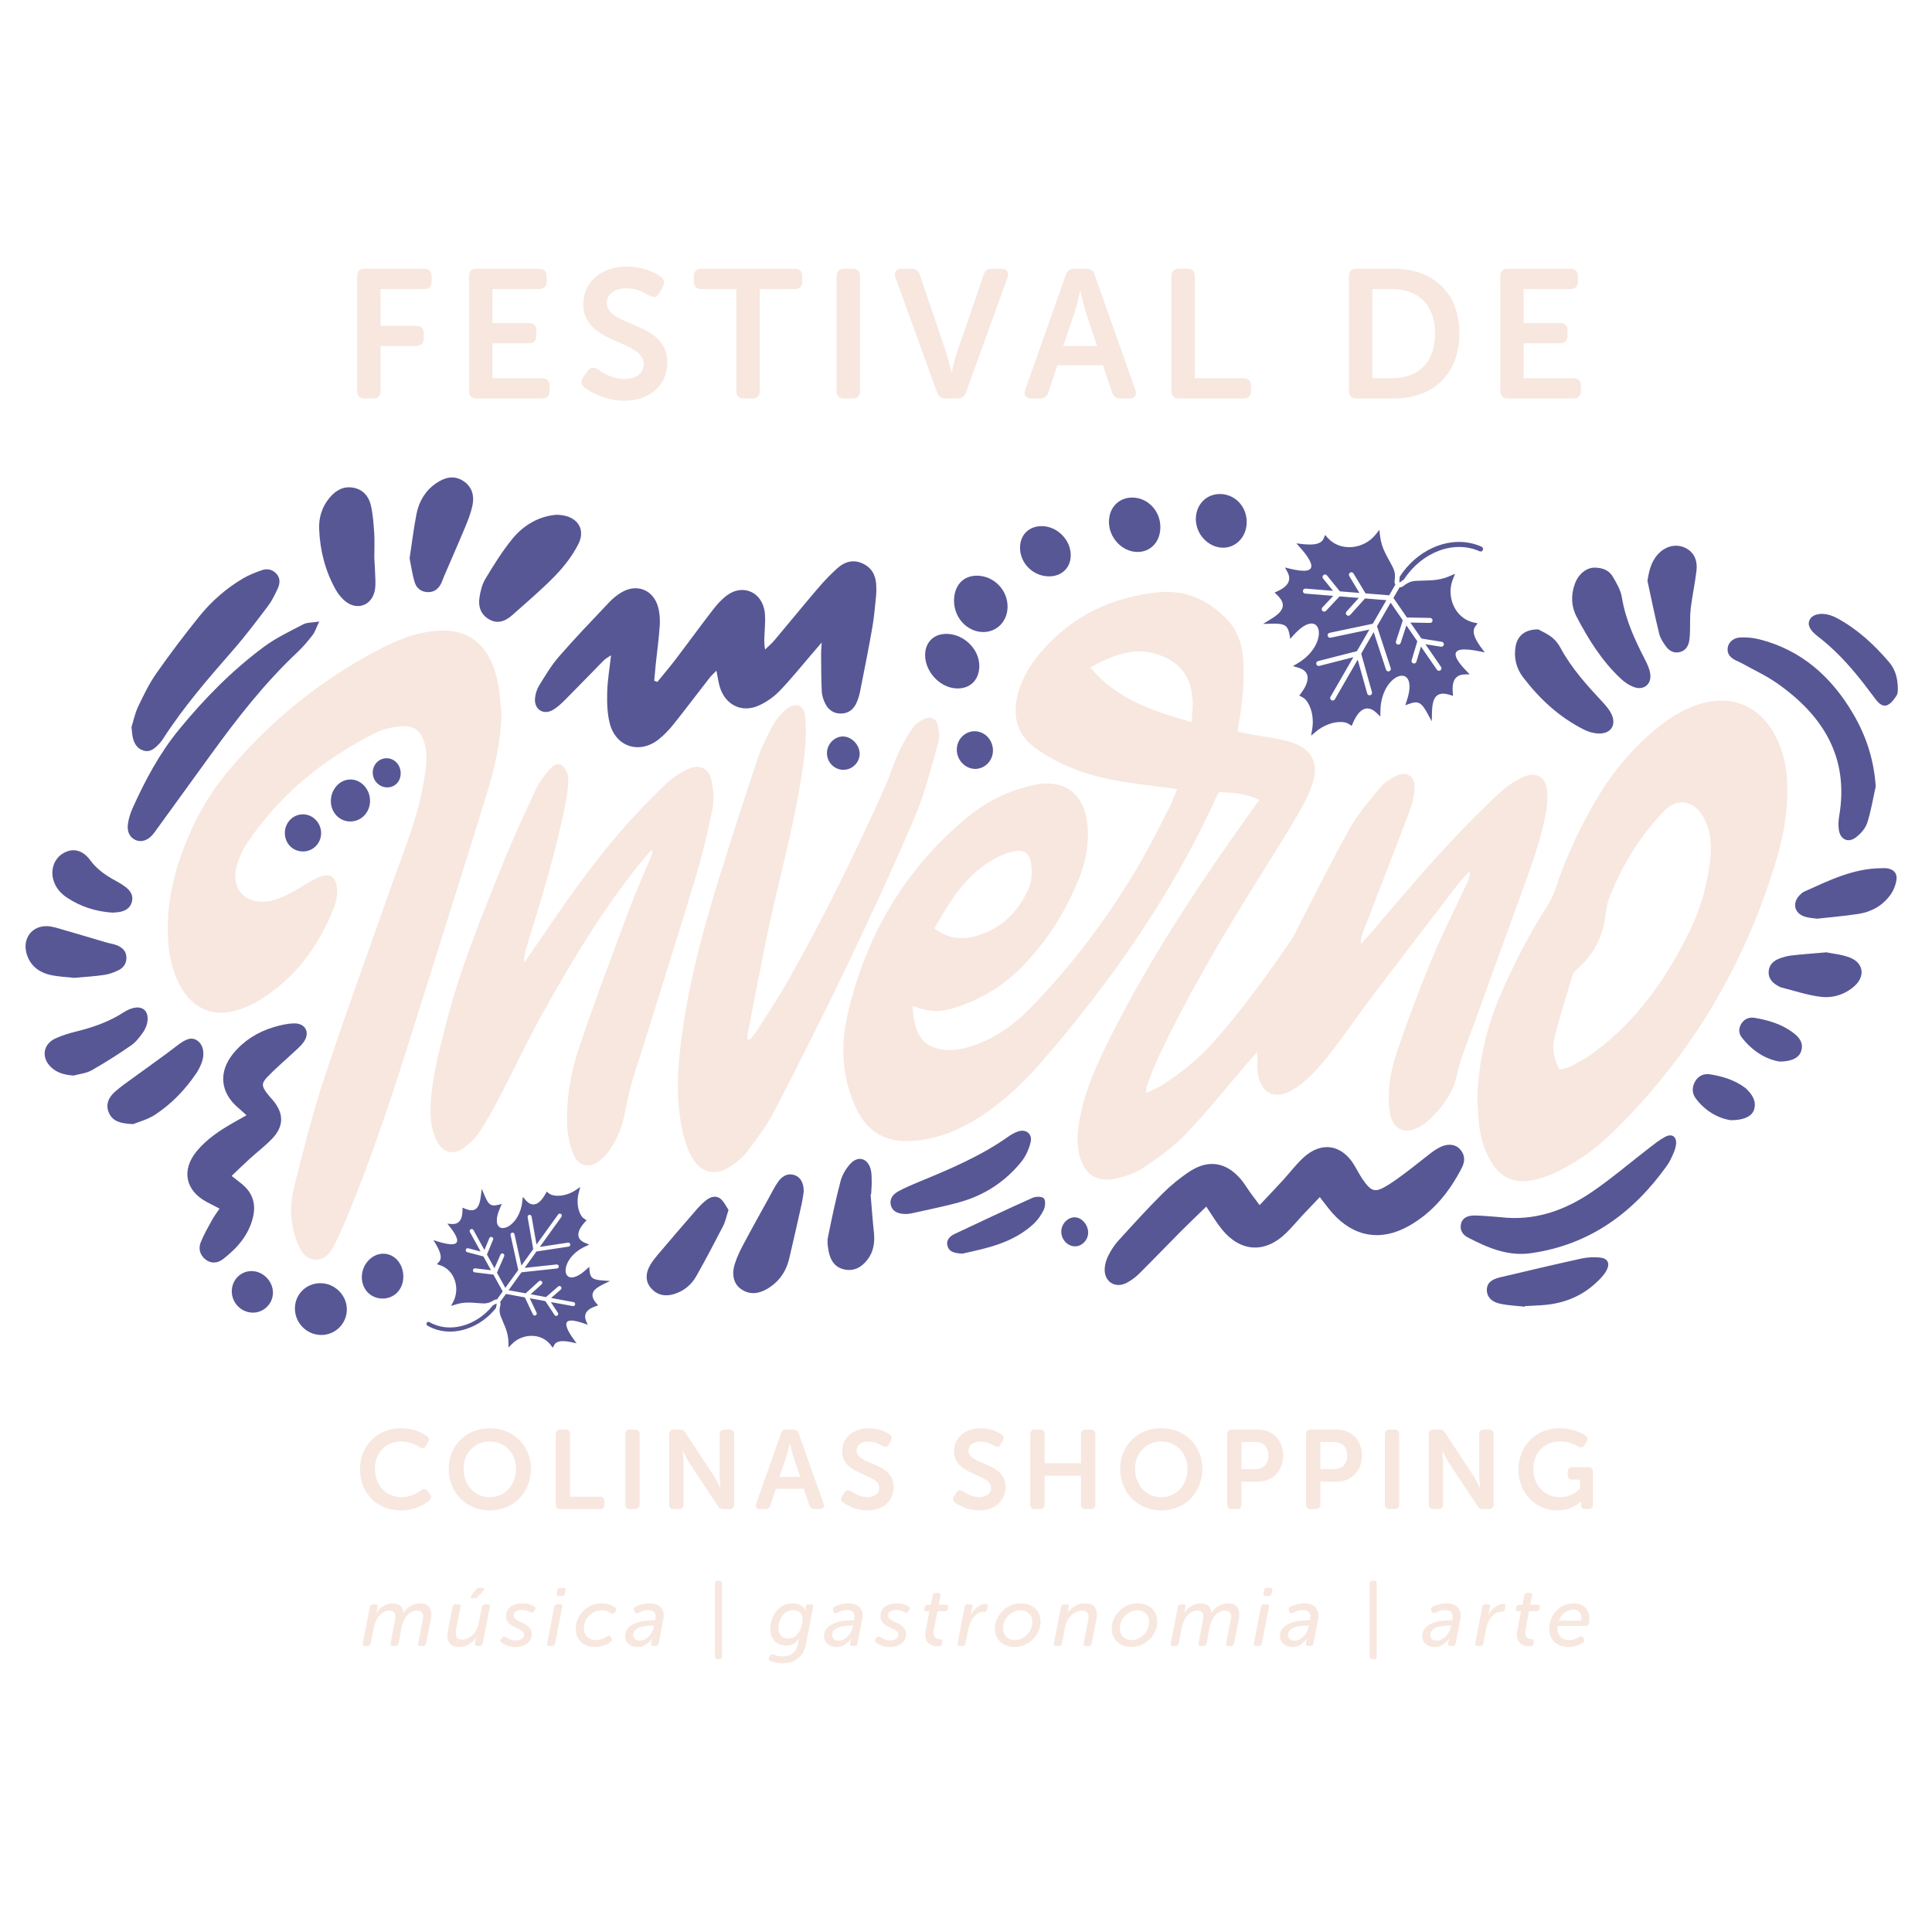 <?xml version="1.0" encoding="utf-8"?>
<!-- Generator: Adobe Illustrator 16.0.0, SVG Export Plug-In . SVG Version: 6.00 Build 0)  -->
<!DOCTYPE svg PUBLIC "-//W3C//DTD SVG 1.1//EN" "http://www.w3.org/Graphics/SVG/1.1/DTD/svg11.dtd">
<svg version="1.1" id="Camada_1" xmlns="http://www.w3.org/2000/svg" xmlns:xlink="http://www.w3.org/1999/xlink" x="0px" y="0px"
	 width="4251.971px" height="4251.969px" viewBox="0 0 4251.971 4251.969" enable-background="new 0 0 4251.971 4251.969"
	 xml:space="preserve">
<path fill="#F7E7DF" d="M813.977,3536.787c0.725-3.992,3.086-5.986,7.075-5.986h5.076c3.996,0,5.629,1.994,4.905,5.986l-1.639,8.168
	c-0.358,1.57-0.725,2.784-1.083,3.62c-0.246,0.491-0.428,1.038-0.549,1.638h0.364c1.449-2.539,3.386-5.103,5.804-7.71
	c2.418-2.598,5.199-4.925,8.347-6.987c3.139-2.052,6.556-3.712,10.248-4.982c3.687-1.27,7.527-1.905,11.518-1.905
	c6.894,0,12.428,1.749,16.601,5.263c4.171,3.508,6.436,8.702,6.799,15.598h0.36c1.577-2.538,3.603-5.046,6.082-7.53
	c2.477-2.477,5.262-4.716,8.344-6.709c3.082-1.997,6.532-3.601,10.339-4.805c3.811-1.215,7.889-1.816,12.245-1.816
	c10.154,0,17.11,3.21,20.859,9.62c3.75,6.404,4.534,15.176,2.362,26.297l-10.164,52.064c-0.725,3.988-3.079,5.983-7.074,5.983
	h-5.619c-4.114,0-5.689-1.995-4.72-5.983l9.256-48.254c0.725-3.263,1.174-6.317,1.355-9.158c0.185-2.843-0.151-5.352-0.997-7.536
	c-0.843-2.173-2.264-3.899-4.262-5.17c-1.998-1.258-4.809-1.905-8.432-1.905c-4.117,0-8.017,1.003-11.702,2.999
	c-3.692,1.993-6.984,4.658-9.891,7.979c-2.897,3.332-5.345,7.11-7.34,11.344c-1.998,4.234-3.419,8.523-4.262,12.871l-7.078,36.831
	c-0.724,3.988-3.148,5.983-7.256,5.983h-5.619c-3.877,0-5.444-1.995-4.72-5.983l9.249-48.254c0.605-3.02,1.028-5.96,1.273-8.804
	c0.239-2.842,0-5.372-0.725-7.609c-0.724-2.241-2.062-4.022-3.995-5.362c-1.934-1.324-4.773-1.994-8.524-1.994
	c-4.233,0-8.193,1.037-11.878,3.088c-3.691,2.061-7.019,4.747-9.98,8.068c-2.964,3.33-5.441,7.108-7.432,11.344
	c-1.998,4.232-3.419,8.458-4.269,12.692l-7.251,36.831c-0.724,3.988-3.086,5.983-7.074,5.983h-5.627
	c-3.987,0-5.621-1.995-4.896-5.983L813.977,3536.787z"/>
<path fill="#F7E7DF" d="M995.916,3536.787c0.725-3.979,3.082-5.986,7.074-5.986h5.619c3.996,0,5.564,2.007,4.72,5.986l-9.249,48.074
	c-0.729,3.509-1.09,6.706-1.09,9.616c0,2.896,0.451,5.381,1.358,7.434c0.906,2.06,2.354,3.653,4.352,4.812
	c1.998,1.149,4.749,1.717,8.259,1.717c4.352,0,8.492-0.937,12.424-2.808c3.925-1.873,7.529-4.414,10.791-7.625
	c3.263-3.195,6.049-6.952,8.346-11.24c2.295-4.292,3.926-8.86,4.895-13.696l7.076-36.284c0.726-3.979,3.082-5.986,7.074-5.986h5.623
	c3.992,0,5.625,2.007,4.901,5.986l-15.6,79.822c-0.724,3.988-3.086,5.983-7.075,5.983h-5.077c-3.995,0-5.627-1.995-4.902-5.983
	l1.632-8.169c0.12-0.603,0.271-1.237,0.457-1.905c0.182-0.656,0.387-1.225,0.633-1.716c0.239-0.479,0.422-1.035,0.543-1.639h-0.361
	c-1.337,2.173-3.179,4.513-5.536,6.987c-2.357,2.476-5.106,4.803-8.249,6.978c-3.15,2.183-6.745,3.998-10.797,5.447
	c-4.049,1.448-8.432,2.173-13.151,2.173c-10.639,0-17.956-3.174-21.947-9.516c-3.99-6.353-4.959-15.155-2.907-26.399
	L995.916,3536.787z M1036.004,3515.567c-0.485-1.325,0.056-2.909,1.633-4.714l9.431-12.157c1.208-1.45,2.391-2.51,3.537-3.177
	c1.145-0.656,2.566-0.991,4.264-0.991h6.168c2.537,0,3.991,0.701,4.352,2.083c0.364,1.394-0.485,3.122-2.539,5.172l-11.246,12.146
	c-2.3,2.429-4.959,3.632-7.983,3.632h-3.629C1037.818,3517.56,1036.483,3516.893,1036.004,3515.567"/>
<path fill="#F7E7DF" d="M1105.293,3604.272c1.57-1.693,3.055-2.505,4.446-2.452c1.384,0.067,2.75,0.456,4.079,1.182
	c1.934,1.327,4.688,2.877,8.257,4.625c3.567,1.76,7.89,2.628,12.969,2.628c5.076,0,9.403-1.112,12.969-3.353
	c3.565-2.239,5.351-5.417,5.351-9.528c0-2.651-0.969-4.87-2.905-6.62c-1.933-1.748-4.378-3.389-7.34-4.89
	c-2.967-1.517-6.14-3.032-9.526-4.538c-3.388-1.514-6.56-3.364-9.521-5.536c-2.967-2.174-5.415-4.837-7.349-7.979
	c-1.934-3.144-2.904-7.075-2.904-11.791c0-4.469,0.971-8.435,2.904-11.878c1.934-3.455,4.538-6.32,7.799-8.626
	c3.266-2.295,7.078-4.013,11.429-5.159c4.353-1.148,8.948-1.729,13.785-1.729c6.893,0,12.609,0.88,17.14,2.629
	c4.538,1.753,7.533,3.301,8.981,4.625c3.142,2.062,3.447,4.659,0.907,7.802l-1.993,2.543c-1.333,1.814-2.633,2.751-3.901,2.807
	c-1.273,0.067-2.751-0.269-4.445-0.992c-1.816-0.971-4.205-2.029-7.167-3.177c-2.96-1.147-6.562-1.727-10.789-1.727
	c-4.72,0-8.861,0.97-12.428,2.909c-3.571,1.927-5.353,5.016-5.353,9.248c0,2.786,0.963,5.116,2.903,6.977
	c1.932,1.882,4.383,3.577,7.344,5.082c2.961,1.517,6.141,3.031,9.522,4.534c3.384,1.517,6.563,3.333,9.523,5.44
	c2.961,2.116,5.415,4.723,7.349,7.811c1.937,3.088,2.907,6.919,2.907,11.511c0,4.238-0.909,8.104-2.722,11.613
	c-1.815,3.511-4.326,6.464-7.534,8.883c-3.199,2.428-7.009,4.301-11.423,5.626c-4.416,1.327-9.162,1.994-14.239,1.994
	c-4.115,0-7.893-0.39-11.339-1.18c-3.446-0.78-6.505-1.748-9.163-2.897c-2.658-1.149-4.895-2.296-6.709-3.442
	c-1.816-1.149-3.086-2.096-3.811-2.82c-2.78-2.418-2.78-5.082,0-7.979L1105.293,3604.272z"/>
<path fill="#F7E7DF" d="M1219.573,3536.787c0.725-3.979,3.143-5.986,7.259-5.986h5.619c3.869,0,5.444,2.007,4.72,5.986
	l-15.419,79.822c-0.73,3.988-3.148,5.983-7.256,5.983h-5.625c-3.75,0-5.262-1.995-4.537-5.983L1219.573,3536.787z
	 M1230.093,3512.479c-3.873,0-5.44-2.048-4.716-6.158l1.089-6.179c0.723-3.741,3.142-5.614,7.257-5.614h6.168
	c3.866,0,5.444,2.05,4.71,6.162l-1.082,5.984c-0.852,3.879-3.27,5.805-7.259,5.805H1230.093z"/>
<path fill="#F7E7DF" d="M1267.097,3585.038c0-7.854,1.512-15.234,4.536-22.13c3.021-6.889,7.132-12.872,12.337-17.953
	c5.198-5.082,11.246-9.073,18.138-11.97c6.893-2.907,14.152-4.357,21.769-4.357c7.616,0,13.936,1.115,18.952,3.354
	c5.023,2.241,8.678,4.271,10.979,6.075c1.688,1.215,2.537,2.541,2.537,3.988c0,1.461-0.667,2.91-1.996,4.368l-2.357,2.71
	c-1.333,1.694-2.664,2.484-3.991,2.361c-1.33-0.122-2.719-0.547-4.171-1.271c-2.057-1.323-4.628-2.718-7.71-4.166
	c-3.081-1.461-6.926-2.184-11.52-2.184c-5.324,0-10.403,1.035-15.233,3.087c-4.84,2.06-9.072,4.867-12.703,8.435
	c-3.63,3.567-6.5,7.769-8.617,12.604c-2.115,4.837-3.17,10.039-3.17,15.6c0,3.867,0.633,7.379,1.9,10.521
	c1.27,3.143,3.086,5.873,5.444,8.166c2.36,2.299,5.168,4.081,8.438,5.351c3.264,1.271,6.893,1.903,10.88,1.903
	c5.802,0,10.823-1,15.058-2.995c4.231-1.995,7.617-3.834,10.153-5.528c3.631-1.939,6.289-1.023,7.983,2.722l1.088,2.54
	c1.453,3.143,0.543,5.806-2.72,7.979c-1.09,0.845-2.693,1.873-4.805,3.086c-2.122,1.205-4.599,2.354-7.438,3.445
	c-2.843,1.089-6.049,2.027-9.615,2.808c-3.566,0.79-7.408,1.18-11.521,1.18c-6.408,0-12.245-0.968-17.504-2.898
	c-5.262-1.938-9.77-4.656-13.512-8.166c-3.756-3.5-6.626-7.714-8.618-12.604C1268.097,3596.194,1267.097,3590.843,1267.097,3585.038
	"/>
<path fill="#F7E7DF" d="M1375.932,3601.186c0-7.134,1.996-12.972,5.987-17.509c3.992-4.535,9.009-8.134,15.054-10.785
	c6.048-2.652,12.61-4.48,19.687-5.45c7.076-0.96,13.691-1.448,19.86-1.448h5.444c0.36-2.051,0.605-3.689,0.724-4.893
	c0.121-1.215,0.186-2.362,0.186-3.454c0-4.224-1.273-7.645-3.814-10.242c-2.539-2.607-6.834-3.899-12.878-3.899
	c-4.838,0-9.189,0.757-13.061,2.261c-3.872,1.517-6.834,2.753-8.886,3.722c-1.698,0.85-3.209,1.114-4.539,0.815
	c-1.331-0.301-2.354-1.604-3.083-3.901l-1.088-2.539c-0.97-3.378,0.119-5.986,3.265-7.801c1.209-0.726,2.841-1.505,4.901-2.352
	c2.052-0.849,4.41-1.641,7.068-2.363c2.659-0.725,5.563-1.36,8.708-1.906c3.142-0.545,6.349-0.813,9.611-0.813
	c4.235,0,8.259,0.479,12.069,1.45c3.807,0.968,7.159,2.541,10.066,4.713c2.903,2.186,5.195,4.992,6.893,8.437
	c1.694,3.453,2.537,7.59,2.537,12.426c0,2.784-0.358,5.983-1.082,9.616l-9.981,51.34c-0.724,3.988-3.086,5.983-7.076,5.983h-4.536
	c-2.052,0-3.474-0.545-4.263-1.635c-0.784-1.084-0.996-2.544-0.632-4.349l1.09-5.628c0.358-1.693,0.725-3.02,1.083-3.988
	c0.246-0.479,0.425-0.971,0.549-1.449h-0.364c-2.658,3.986-5.353,7.188-8.074,9.606c-2.716,2.429-6.077,4.623-10.066,6.631
	c-3.991,1.995-8.646,2.984-13.966,2.984c-3.628,0-7.075-0.51-10.338-1.537c-3.265-1.026-6.168-2.54-8.706-4.535
	c-2.54-1.995-4.565-4.446-6.079-7.343C1376.685,3608.44,1375.932,3605.053,1375.932,3601.186 M1393.71,3598.645
	c0,3.266,1.182,6.107,3.54,8.525c2.356,2.419,6.074,3.631,11.155,3.631c3.746,0,7.313-0.912,10.703-2.719
	c3.382-1.814,6.437-4.179,9.159-7.076c2.722-2.907,5.02-6.105,6.898-9.615c1.87-3.512,3.17-7.012,3.894-10.521l0.727-3.265h-5.263
	c-3.627,0-7.798,0.242-12.512,0.725c-4.72,0.479-9.163,1.447-13.333,2.896c-4.17,1.458-7.708,3.576-10.611,6.364
	C1395.158,3590.365,1393.71,3594.052,1393.71,3598.645"/>
<path fill="#F7E7DF" d="M1573.473,3484.91c0-3.987,1.998-5.983,5.987-5.983h3.446c3.991,0,5.984,1.996,5.984,5.983v160.54
	c0,3.987-1.993,5.983-5.984,5.983h-3.446c-3.989,0-5.987-1.996-5.987-5.983V3484.91z"/>
<path fill="#F7E7DF" d="M1695.191,3584.493c0-6.408,1.055-12.929,3.17-19.579c2.118-6.654,5.263-12.671,9.434-18.054
	s9.252-9.762,15.239-13.149c5.985-3.389,12.904-5.083,20.769-5.083c2.778,0,5.591,0.247,8.43,0.726
	c2.843,0.489,5.536,1.336,8.074,2.541c2.541,1.214,4.838,2.785,6.892,4.726c2.057,1.927,3.63,4.399,4.721,7.432h0.357v-1.093
	c0-0.847,0.064-1.568,0.185-2.173l0.906-5.271c0.604-3.143,2.905-4.715,6.892-4.715h4.535c3.871,0,5.444,1.994,4.719,5.986
	l-16.146,83.266c-1.448,7.5-3.931,13.841-7.434,19.044c-3.511,5.193-7.594,9.406-12.245,12.604c-4.659,3.211-9.706,5.506-15.15,6.9
	c-5.44,1.381-10.823,2.083-16.147,2.083c-5.436,0-10.64-0.581-15.599-1.729c-4.959-1.146-9.009-2.439-12.152-3.897
	c-2.173-0.97-3.234-2.142-3.173-3.534c0.058-1.392,0.516-2.809,1.359-4.258l1.454-2.718c0.964-1.817,2.173-2.942,3.622-3.364
	c1.458-0.425,3.026-0.335,4.72,0.275c1.814,0.725,4.292,1.574,7.442,2.544c3.137,0.957,6.949,1.448,11.422,1.448
	c3.992,0,7.83-0.458,11.521-1.358c3.69-0.916,7.074-2.388,10.16-4.448c3.082-2.062,5.711-4.715,7.893-7.979
	c2.173-3.266,3.74-7.198,4.71-11.79l1.454-7.622c0.362-1.571,0.729-3.02,1.087-4.355c0.239-0.604,0.484-1.272,0.724-1.997h-0.357
	c-3.393,4.96-7.378,8.804-11.973,11.524c-4.599,2.719-10.164,4.079-16.688,4.079c-5.443,0-10.338-0.905-14.698-2.722
	c-4.35-1.804-8.01-4.355-10.971-7.623c-2.968-3.262-5.232-7.163-6.803-11.7C1695.971,3594.921,1695.191,3589.942,1695.191,3584.493
	 M1713.147,3582.864c0,7.256,1.813,12.972,5.44,17.14c3.631,4.181,8.89,6.265,15.783,6.265c5.438,0,10.128-1.358,14.059-4.079
	c3.928-2.731,7.224-6.173,9.884-10.342c2.657-4.18,4.628-8.736,5.897-13.694c1.268-4.961,1.9-9.741,1.9-14.332
	c0-3.744-0.54-6.922-1.63-9.529c-1.087-2.595-2.568-4.646-4.445-6.162c-1.879-1.515-4.052-2.598-6.528-3.266
	c-2.482-0.668-5.167-1.001-8.073-1.001c-5.324,0-9.979,1.158-13.967,3.453c-3.99,2.297-7.349,5.281-10.064,8.971
	c-2.722,3.688-4.782,7.866-6.168,12.515C1713.844,3573.472,1713.147,3578.153,1713.147,3582.864"/>
<path fill="#F7E7DF" d="M1813.637,3601.186c0-7.134,1.998-12.972,5.984-17.509c3.995-4.535,9.01-8.134,15.059-10.785
	c6.048-2.652,12.608-4.48,19.682-5.45c7.072-0.96,13.697-1.448,19.866-1.448h5.44c0.36-2.051,0.605-3.689,0.727-4.893
	c0.118-1.215,0.181-2.362,0.181-3.454c0-4.224-1.272-7.645-3.81-10.242c-2.537-2.607-6.834-3.899-12.876-3.899
	c-4.84,0-9.194,0.757-13.061,2.261c-3.876,1.517-6.838,2.753-8.891,3.722c-1.693,0.85-3.206,1.114-4.536,0.815
	c-1.327-0.301-2.355-1.604-3.081-3.901l-1.09-2.539c-0.969-3.378,0.12-5.986,3.263-7.801c1.209-0.726,2.84-1.505,4.9-2.352
	c2.057-0.849,4.41-1.641,7.075-2.363c2.652-0.725,5.559-1.36,8.702-1.906c3.145-0.545,6.352-0.813,9.615-0.813
	c4.234,0,8.253,0.479,12.067,1.45c3.806,0.968,7.162,2.541,10.064,4.713c2.905,2.186,5.199,4.992,6.893,8.437
	c1.693,3.453,2.541,7.59,2.541,12.426c0,2.784-0.36,5.983-1.089,9.616l-9.976,51.34c-0.727,3.988-3.086,5.983-7.077,5.983h-4.534
	c-2.055,0-3.475-0.545-4.264-1.635c-0.789-1.084-0.997-2.544-0.631-4.349l1.089-5.628c0.359-1.693,0.724-3.02,1.084-3.988
	c0.246-0.479,0.42-0.971,0.547-1.449h-0.366c-2.658,3.986-5.352,7.188-8.075,9.606c-2.714,2.429-6.076,4.623-10.062,6.631
	c-3.989,1.995-8.651,2.984-13.97,2.984c-3.627,0-7.074-0.51-10.339-1.537c-3.261-1.026-6.165-2.54-8.705-4.535
	c-2.539-1.995-4.569-4.446-6.077-7.343C1814.389,3608.44,1813.637,3605.053,1813.637,3601.186 M1831.417,3598.645
	c0,3.266,1.178,6.107,3.534,8.525c2.357,2.419,6.076,3.631,11.156,3.631c3.75,0,7.314-0.912,10.703-2.719
	c3.386-1.814,6.44-4.179,9.157-7.076c2.722-2.907,5.021-6.105,6.892-9.615c1.879-3.512,3.179-7.012,3.904-10.521l0.724-3.265h-5.259
	c-3.63,0-7.802,0.242-12.517,0.725c-4.714,0.479-9.161,1.447-13.331,2.896c-4.171,1.458-7.708,3.576-10.612,6.364
	C1832.866,3590.365,1831.417,3594.052,1831.417,3598.645"/>
<path fill="#F7E7DF" d="M1929.188,3604.272c1.569-1.693,3.051-2.505,4.442-2.452c1.389,0.067,2.75,0.456,4.08,1.182
	c1.935,1.327,4.686,2.877,8.257,4.625c3.566,1.76,7.89,2.628,12.969,2.628c5.076,0,9.402-1.112,12.969-3.353
	c3.565-2.239,5.351-5.417,5.351-9.528c0-2.651-0.97-4.87-2.903-6.62c-1.936-1.748-4.382-3.389-7.343-4.89
	c-2.968-1.517-6.141-3.032-9.522-4.538c-3.392-1.514-6.564-3.364-9.523-5.536c-2.967-2.174-5.417-4.837-7.35-7.979
	c-1.935-3.144-2.905-7.075-2.905-11.791c0-4.469,0.97-8.435,2.905-11.878c1.933-3.455,4.537-6.32,7.798-8.626
	c3.266-2.295,7.078-4.013,11.429-5.159c4.353-1.148,8.948-1.729,13.785-1.729c6.893,0,12.613,0.88,17.142,2.629
	c4.536,1.753,7.53,3.301,8.979,4.625c3.145,2.062,3.447,4.659,0.908,7.802l-1.992,2.543c-1.334,1.814-2.63,2.751-3.902,2.807
	c-1.268,0.067-2.756-0.269-4.445-0.992c-1.817-0.971-4.206-2.029-7.165-3.177c-2.961-1.147-6.563-1.727-10.791-1.727
	c-4.719,0-8.861,0.97-12.427,2.909c-3.571,1.927-5.353,5.016-5.353,9.248c0,2.786,0.963,5.116,2.907,6.977
	c1.927,1.882,4.378,3.577,7.34,5.082c2.961,1.517,6.141,3.031,9.525,4.534c3.387,1.517,6.561,3.333,9.522,5.44
	c2.959,2.116,5.413,4.723,7.346,7.811c1.937,3.088,2.907,6.919,2.907,11.511c0,4.238-0.91,8.104-2.722,11.613
	c-1.815,3.511-4.327,6.464-7.531,8.883c-3.202,2.428-7.011,4.301-11.421,5.626c-4.42,1.327-9.167,1.994-14.242,1.994
	c-4.116,0-7.894-0.39-11.34-1.18c-3.446-0.78-6.503-1.748-9.162-2.897c-2.658-1.149-4.895-2.296-6.709-3.442
	c-1.812-1.149-3.081-2.096-3.811-2.82c-2.78-2.418-2.78-5.082,0-7.979L1929.188,3604.272z"/>
<path fill="#F7E7DF" d="M2045.462,3546.046h-6.168c-3.99,0-5.622-2.062-4.897-6.174l0.544-2.53c0.724-3.756,3.085-5.627,7.075-5.627
	h6.71l3.995-20.138c0.725-3.989,3.078-5.982,7.074-5.982h5.259c3.871,0,5.438,1.993,4.713,5.982l-3.989,20.138h16.142
	c3.869,0,5.444,2.06,4.719,6.161l-0.366,2.543c-0.724,3.741-3.08,5.627-7.075,5.627h-16.139l-7.801,40.81
	c-0.849,4.355-0.94,7.866-0.272,10.518c0.66,2.664,1.721,4.716,3.175,6.174c1.453,1.449,3.14,2.439,5.08,2.999
	c1.928,0.536,3.745,0.869,5.439,0.991c4.114,0.358,5.743,2.418,4.9,6.163l-0.724,3.999c-0.366,2.052-1.244,3.499-2.63,4.348
	c-1.394,0.846-3.298,1.27-5.716,1.27c-4.601,0-8.799-0.666-12.605-1.995c-3.811-1.325-7.018-3.376-9.615-6.172
	c-2.602-2.776-4.386-6.285-5.351-10.51c-0.969-4.234-0.91-9.261,0.182-15.066L2045.462,3546.046z"/>
<path fill="#F7E7DF" d="M2122.912,3536.787c0.724-3.992,3.149-5.986,7.261-5.986h5.076c3.866,0,5.444,1.994,4.72,5.986
	l-2.179,10.529c-0.368,2.052-0.725,3.689-1.093,4.893c-0.239,0.724-0.484,1.393-0.724,1.995h0.368
	c1.564-3.021,3.537-5.983,5.894-8.894c2.353-2.896,4.952-5.459,7.795-7.701c2.842-2.239,5.867-4.054,9.072-5.448
	c3.202-1.384,6.557-2.083,10.067-2.083c2.056,0,3.415,0.545,4.085,1.638c0.662,1.079,0.814,2.597,0.449,4.536l-0.907,5.257
	c-0.724,3.747-3.265,5.618-7.616,5.618c-4.598,0-8.77,1.126-12.52,3.355c-3.744,2.239-7.07,5.115-9.975,8.625
	c-2.903,3.499-5.327,7.521-7.256,12.056c-1.938,4.536-3.324,9.038-4.172,13.518l-6.168,31.929c-0.73,3.988-3.148,5.983-7.254,5.983
	h-5.629c-3.866,0-5.435-1.995-4.709-5.983L2122.912,3536.787z"/>
<path fill="#F7E7DF" d="M2189.669,3584.313c0-7.854,1.601-15.177,4.803-21.941c3.205-6.774,7.446-12.671,12.699-17.695
	c5.266-5.016,11.305-8.938,18.141-11.792c6.833-2.83,13.812-4.257,20.952-4.257c6.406,0,12.303,0.971,17.685,2.896
	c5.378,1.939,10.008,4.693,13.875,8.259c3.871,3.565,6.863,7.802,8.982,12.691c2.117,4.903,3.175,10.32,3.175,16.239
	c0,7.988-1.639,15.39-4.904,22.22c-3.258,6.842-7.554,12.761-12.874,17.785c-5.323,5.015-11.373,8.95-18.137,11.789
	c-6.782,2.832-13.731,4.258-20.863,4.258c-6.413,0-12.274-0.989-17.596-2.984c-5.321-2.008-9.912-4.751-13.784-8.259
	c-3.873-3.511-6.865-7.732-8.976-12.694C2190.728,3595.87,2189.669,3590.365,2189.669,3584.313 M2207.628,3583.588
	c0,3.867,0.629,7.411,1.906,10.61c1.264,3.211,3.014,5.928,5.259,8.167c2.235,2.241,4.921,3.991,8.067,5.261
	c3.145,1.271,6.654,1.903,10.521,1.903c4.72,0,9.405-1.023,14.057-3.083c4.66-2.052,8.799-4.871,12.426-8.439
	c3.634-3.564,6.564-7.764,8.8-12.601c2.237-4.836,3.357-10.097,3.357-15.781c0-3.743-0.634-7.23-1.905-10.429
	c-1.27-3.211-3.052-5.919-5.355-8.17c-2.296-2.228-5.047-3.99-8.25-5.261c-3.203-1.27-6.688-1.903-10.431-1.903
	c-4.836,0-9.556,1.035-14.147,3.087c-4.598,2.06-8.71,4.836-12.336,8.345c-3.628,3.511-6.525,7.712-8.71,12.605
	C2208.714,3572.802,2207.628,3578.028,2207.628,3583.588"/>
<path fill="#F7E7DF" d="M2335.142,3536.787c0.724-3.992,3.08-5.986,7.076-5.986h5.082c3.982,0,5.615,1.939,4.891,5.807l-1.631,8.348
	c-0.356,1.57-0.725,2.784-1.088,3.62c-0.237,0.491-0.424,1.038-0.546,1.638h0.368c1.332-2.172,3.171-4.501,5.527-6.985
	c2.362-2.475,5.143-4.805,8.346-6.976c3.204-2.187,6.834-4.002,10.884-5.451c4.051-1.447,8.497-2.173,13.333-2.173
	c11.127,0,18.688,3.176,22.679,9.528c3.989,6.352,4.896,15.145,2.718,26.389l-10.156,52.064c-0.731,3.988-3.088,5.983-7.07,5.983
	h-5.629c-3.99,0-5.621-1.995-4.898-5.983l9.435-48.074c0.725-3.511,1.093-6.71,1.093-9.62c0-2.896-0.458-5.404-1.368-7.52
	c-0.907-2.117-2.388-3.744-4.444-4.904c-2.057-1.146-4.775-1.714-8.159-1.714c-4.351,0-8.586,0.935-12.704,2.808
	c-4.112,1.871-7.826,4.411-11.153,7.62c-3.326,3.199-6.168,6.956-8.521,11.247c-2.356,4.288-4.021,8.858-4.986,13.695l-7.076,36.462
	c-0.729,3.988-3.088,5.983-7.076,5.983h-5.628c-3.984,0-5.617-1.995-4.893-5.983L2335.142,3536.787z"/>
<path fill="#F7E7DF" d="M2446.702,3584.313c0-7.854,1.6-15.177,4.809-21.941c3.198-6.774,7.438-12.671,12.693-17.695
	c5.267-5.016,11.312-8.938,18.141-11.792c6.834-2.83,13.813-4.257,20.957-4.257c6.402,0,12.297,0.971,17.681,2.896
	c5.377,1.939,10.006,4.693,13.872,8.259c3.881,3.565,6.866,7.802,8.982,12.691c2.118,4.903,3.178,10.32,3.178,16.239
	c0,7.988-1.635,15.39-4.898,22.22c-3.266,6.842-7.561,12.761-12.876,17.785c-5.328,5.015-11.373,8.95-18.143,11.789
	c-6.776,2.832-13.724,4.258-20.856,4.258c-6.414,0-12.28-0.989-17.596-2.984c-5.326-2.008-9.918-4.751-13.785-8.259
	c-3.879-3.511-6.865-7.732-8.98-12.694C2447.761,3595.87,2446.702,3590.365,2446.702,3584.313 M2464.661,3583.588
	c0,3.867,0.634,7.411,1.907,10.61c1.263,3.211,3.019,5.928,5.259,8.167c2.234,2.241,4.925,3.991,8.067,5.261
	c3.144,1.271,6.652,1.903,10.521,1.903c4.719,0,9.405-1.023,14.057-3.083c4.659-2.052,8.799-4.871,12.433-8.439
	c3.627-3.564,6.556-7.764,8.798-12.601c2.232-4.836,3.353-10.097,3.353-15.781c0-3.743-0.634-7.23-1.904-10.429
	c-1.271-3.211-3.054-5.919-5.355-8.17c-2.29-2.228-5.048-3.99-8.245-5.261c-3.209-1.27-6.692-1.903-10.432-1.903
	c-4.842,0-9.555,1.035-14.153,3.087c-4.597,2.06-8.703,4.836-12.336,8.345c-3.627,3.511-6.524,7.712-8.703,12.605
	C2465.754,3572.802,2464.661,3578.028,2464.661,3583.588"/>
<path fill="#F7E7DF" d="M2592.181,3536.787c0.725-3.992,3.081-5.986,7.07-5.986h5.082c3.99,0,5.615,1.994,4.891,5.986l-1.625,8.168
	c-0.362,1.57-0.725,2.784-1.094,3.62c-0.238,0.491-0.424,1.038-0.541,1.638h0.363c1.448-2.539,3.387-5.103,5.805-7.71
	c2.418-2.598,5.193-4.925,8.342-6.987c3.143-2.052,6.559-3.712,10.253-4.982c3.686-1.27,7.526-1.905,11.517-1.905
	c6.893,0,12.427,1.749,16.6,5.263c4.173,3.508,6.436,8.702,6.803,15.598h0.359c1.574-2.538,3.596-5.046,6.076-7.53
	c2.477-2.477,5.265-4.716,8.347-6.709c3.08-1.997,6.526-3.601,10.336-4.805c3.812-1.215,7.897-1.816,12.249-1.816
	c10.156,0,17.108,3.21,20.86,9.62c3.743,6.404,4.535,15.176,2.358,26.297l-10.159,52.064c-0.724,3.988-3.082,5.983-7.076,5.983
	h-5.622c-4.111,0-5.689-1.995-4.713-5.983l9.241-48.254c0.737-3.263,1.183-6.317,1.366-9.158c0.184-2.843-0.151-5.352-0.998-7.536
	c-0.847-2.173-2.273-3.899-4.261-5.17c-1.996-1.258-4.811-1.905-8.432-1.905c-4.117,0-8.019,1.003-11.708,2.999
	c-3.688,1.993-6.979,4.658-9.882,7.979c-2.897,3.332-5.354,7.11-7.345,11.344c-1.996,4.234-3.414,8.523-4.268,12.871l-7.073,36.831
	c-0.722,3.988-3.147,5.983-7.253,5.983h-5.628c-3.866,0-5.437-1.995-4.712-5.983l9.248-48.254c0.606-3.02,1.025-5.96,1.271-8.804
	c0.244-2.842,0-5.372-0.726-7.609c-0.729-2.241-2.056-4.022-3.989-5.362c-1.939-1.324-4.776-1.994-8.526-1.994
	c-4.233,0-8.194,1.037-11.884,3.088c-3.688,2.061-7.017,4.747-9.976,8.068c-2.968,3.33-5.441,7.108-7.438,11.344
	c-1.992,4.232-3.42,8.458-4.26,12.692l-7.256,36.831c-0.73,3.988-3.086,5.983-7.076,5.983h-5.622c-3.989,0-5.622-1.995-4.899-5.983
	L2592.181,3536.787z"/>
<path fill="#F7E7DF" d="M2775.022,3536.787c0.725-3.979,3.144-5.986,7.26-5.986h5.618c3.871,0,5.442,2.007,4.718,5.986
	l-15.422,79.822c-0.725,3.988-3.143,5.983-7.25,5.983h-5.627c-3.75,0-5.261-1.995-4.535-5.983L2775.022,3536.787z
	 M2785.548,3512.479c-3.878,0-5.443-2.048-4.72-6.158l1.088-6.179c0.724-3.741,3.148-5.614,7.26-5.614h6.168
	c3.868,0,5.438,2.05,4.714,6.162l-1.086,5.984c-0.853,3.879-3.271,5.805-7.255,5.805H2785.548z"/>
<path fill="#F7E7DF" d="M2816.923,3601.186c0-7.134,1.997-12.972,5.986-17.509c3.994-4.535,9.009-8.134,15.054-10.785
	c6.052-2.652,12.609-4.48,19.687-5.45c7.071-0.96,13.695-1.448,19.863-1.448h5.438c0.362-2.051,0.606-3.689,0.725-4.893
	c0.122-1.215,0.185-2.362,0.185-3.454c0-4.224-1.271-7.645-3.812-10.242c-2.535-2.607-6.836-3.899-12.876-3.899
	c-4.837,0-9.194,0.757-13.061,2.261c-3.874,1.517-6.839,2.753-8.889,3.722c-1.694,0.85-3.208,1.114-4.533,0.815
	c-1.333-0.301-2.358-1.604-3.083-3.901l-1.092-2.539c-0.971-3.378,0.123-5.986,3.264-7.801c1.209-0.726,2.844-1.505,4.899-2.352
	c2.057-0.849,4.411-1.641,7.076-2.363c2.653-0.725,5.561-1.36,8.702-1.906c3.143-0.545,6.348-0.813,9.613-0.813
	c4.234,0,8.257,0.479,12.07,1.45c3.805,0.968,7.159,2.541,10.062,4.713c2.909,2.186,5.198,4.992,6.892,8.437
	c1.694,3.453,2.54,7.59,2.54,12.426c0,2.784-0.362,5.983-1.085,9.616l-9.975,51.34c-0.73,3.988-3.086,5.983-7.076,5.983h-4.535
	c-2.057,0-3.476-0.545-4.263-1.635c-0.792-1.084-0.997-2.544-0.634-4.349l1.092-5.628c0.355-1.693,0.725-3.02,1.08-3.988
	c0.246-0.479,0.422-0.971,0.551-1.449h-0.367c-2.658,3.986-5.354,7.188-8.074,9.606c-2.713,2.429-6.078,4.623-10.064,6.631
	c-3.987,1.995-8.651,2.984-13.967,2.984c-3.626,0-7.078-0.51-10.342-1.537c-3.259-1.026-6.162-2.54-8.704-4.535
	c-2.541-1.995-4.567-4.446-6.078-7.343C2817.677,3608.44,2816.923,3605.053,2816.923,3601.186 M2834.696,3598.645
	c0,3.266,1.183,6.107,3.54,8.525c2.356,2.419,6.079,3.631,11.155,3.631c3.75,0,7.316-0.912,10.702-2.719
	c3.389-1.814,6.443-4.179,9.162-7.076c2.72-2.907,5.021-6.105,6.893-9.615c1.879-3.512,3.175-7.012,3.899-10.521l0.725-3.265h-5.26
	c-3.627,0-7.801,0.242-12.521,0.725c-4.709,0.479-9.153,1.447-13.326,2.896c-4.168,1.458-7.707,3.576-10.61,6.364
	C2836.151,3590.365,2834.696,3594.052,2834.696,3598.645"/>
<path fill="#F7E7DF" d="M3014.464,3484.91c0-3.987,1.997-5.983,5.985-5.983h3.444c3.993,0,5.99,1.996,5.99,5.983v160.54
	c0,3.987-1.997,5.983-5.99,5.983h-3.444c-3.988,0-5.985-1.996-5.985-5.983V3484.91z"/>
<path fill="#F7E7DF" d="M3130.011,3601.186c0-7.134,1.993-12.972,5.984-17.509c3.994-4.535,9.01-8.134,15.056-10.785
	c6.052-2.652,12.608-4.48,19.684-5.45c7.073-0.96,13.697-1.448,19.866-1.448h5.438c0.363-2.051,0.607-3.689,0.725-4.893
	c0.123-1.215,0.184-2.362,0.184-3.454c0-4.224-1.27-7.645-3.811-10.242c-2.535-2.607-6.839-3.899-12.877-3.899
	c-4.836,0-9.193,0.757-13.062,2.261c-3.874,1.517-6.835,2.753-8.886,3.722c-1.695,0.85-3.211,1.114-4.537,0.815
	c-1.332-0.301-2.355-1.604-3.081-3.901l-1.091-2.539c-0.971-3.378,0.123-5.986,3.266-7.801c1.207-0.726,2.84-1.505,4.895-2.352
	c2.057-0.849,4.414-1.641,7.078-2.363c2.652-0.725,5.557-1.36,8.704-1.906c3.142-0.545,6.345-0.813,9.609-0.813
	c4.235,0,8.259,0.479,12.07,1.45c3.805,0.968,7.158,2.541,10.062,4.713c2.91,2.186,5.198,4.992,6.895,8.437
	c1.693,3.453,2.54,7.59,2.54,12.426c0,2.784-0.361,5.983-1.086,9.616l-9.979,51.34c-0.725,3.988-3.089,5.983-7.072,5.983h-4.534
	c-2.057,0-3.478-0.545-4.264-1.635c-0.79-1.084-1.003-2.544-0.634-4.349l1.092-5.628c0.355-1.693,0.725-3.02,1.08-3.988
	c0.246-0.479,0.424-0.971,0.547-1.449h-0.361c-2.658,3.986-5.354,7.188-8.074,9.606c-2.715,2.429-6.08,4.623-10.062,6.631
	c-3.99,1.995-8.655,2.984-13.971,2.984c-3.627,0-7.076-0.51-10.34-1.537c-3.259-1.026-6.168-2.54-8.703-4.535
	c-2.541-1.995-4.57-4.446-6.079-7.343C3130.764,3608.44,3130.011,3605.053,3130.011,3601.186 M3147.784,3598.645
	c0,3.266,1.183,6.107,3.539,8.525c2.357,2.419,6.078,3.631,11.154,3.631c3.752,0,7.317-0.912,10.705-2.719
	c3.383-1.814,6.441-4.179,9.16-7.076c2.719-2.907,5.021-6.105,6.894-9.615c1.876-3.512,3.175-7.012,3.899-10.521l0.725-3.265h-5.262
	c-3.627,0-7.799,0.242-12.52,0.725c-4.707,0.479-9.154,1.447-13.327,2.896c-4.168,1.458-7.705,3.576-10.608,6.364
	C3149.234,3590.365,3147.784,3594.052,3147.784,3598.645"/>
<path fill="#F7E7DF" d="M3262.248,3536.787c0.725-3.992,3.145-5.986,7.257-5.986h5.081c3.867,0,5.443,1.994,4.712,5.986
	l-2.178,10.529c-0.363,2.052-0.724,3.689-1.085,4.893c-0.241,0.724-0.485,1.393-0.725,1.995h0.362
	c1.571-3.021,3.536-5.983,5.895-8.894c2.355-2.896,4.959-5.459,7.799-7.701c2.844-2.239,5.863-4.054,9.072-5.448
	c3.199-1.384,6.554-2.083,10.064-2.083c2.058,0,3.421,0.545,4.089,1.638c0.658,1.079,0.813,2.597,0.446,4.536l-0.905,5.257
	c-0.724,3.747-3.265,5.618-7.62,5.618c-4.597,0-8.764,1.126-12.515,3.355c-3.75,2.239-7.076,5.115-9.975,8.625
	c-2.902,3.499-5.325,7.521-7.258,12.056c-1.939,4.536-3.329,9.038-4.169,13.518l-6.17,31.929c-0.729,3.988-3.146,5.983-7.26,5.983
	h-5.621c-3.871,0-5.438-1.995-4.713-5.983L3262.248,3536.787z"/>
<path fill="#F7E7DF" d="M3347.507,3546.046h-6.17c-3.989,0-5.621-2.062-4.898-6.174l0.541-2.53c0.726-3.756,3.087-5.627,7.076-5.627
	h6.709l3.994-20.138c0.726-3.989,3.081-5.982,7.076-5.982h5.262c3.867,0,5.438,1.993,4.713,5.982l-3.988,20.138h16.142
	c3.865,0,5.443,2.06,4.719,6.161l-0.368,2.543c-0.724,3.741-3.08,5.627-7.076,5.627h-16.137l-7.799,40.81
	c-0.854,4.355-0.943,7.866-0.273,10.518c0.657,2.664,1.723,4.716,3.176,6.174c1.449,1.449,3.137,2.439,5.076,2.999
	c1.928,0.536,3.744,0.869,5.438,0.991c4.113,0.358,5.744,2.418,4.903,6.163l-0.724,3.999c-0.369,2.052-1.248,3.499-2.629,4.348
	c-1.395,0.846-3.301,1.27-5.719,1.27c-4.603,0-8.798-0.666-12.604-1.995c-3.81-1.325-7.021-3.376-9.617-6.172
	c-2.602-2.776-4.386-6.285-5.35-10.51c-0.969-4.234-0.907-9.261,0.179-15.066L3347.507,3546.046z"/>
<path fill="#F7E7DF" d="M3409.537,3585.584c0-7.623,1.333-14.877,3.99-21.764c2.657-6.898,6.351-12.938,11.06-18.143
	c4.72-5.193,10.349-9.34,16.873-12.414c6.536-3.086,13.668-4.637,21.408-4.637c5.923,0,11.094,0.849,15.51,2.541
	c4.409,1.693,8.074,4.08,10.973,7.166c2.902,3.086,5.082,6.707,6.53,10.878c1.449,4.178,2.18,8.746,2.18,13.695
	c0,2.06-0.151,4.089-0.453,6.082c-0.308,1.996-0.696,3.711-1.182,5.171c-0.969,2.897-3.388,4.346-7.254,4.346h-61.13
	c-0.244,1.583-0.367,3.054-0.367,4.448c0,1.393,0.065,2.753,0.182,4.079c0.479,6.529,2.87,11.913,7.168,16.146
	c4.289,4.235,10.431,6.35,18.416,6.35c5.074,0,9.672-0.844,13.784-2.537c4.106-1.695,7.433-3.265,9.974-4.717
	c3.742-1.938,6.347-1.023,7.802,2.721l0.901,2.72c1.33,3.509,0.424,6.105-2.713,7.8c-1.455,0.847-3.211,1.816-5.269,2.897
	c-2.054,1.094-4.418,2.094-7.068,2.997c-2.663,0.905-5.533,1.695-8.62,2.365c-3.081,0.654-6.319,0.989-9.707,0.989
	c-6.776,0-12.786-0.968-18.047-2.898c-5.259-1.938-9.77-4.621-13.512-8.077c-3.75-3.445-6.598-7.588-8.525-12.424
	C3410.501,3596.529,3409.537,3591.281,3409.537,3585.584 M3480.1,3566.907c0-0.603,0.056-1.215,0.185-1.814
	c0.117-0.604,0.212-1.238,0.273-1.908c0.059-0.668,0.085-1.359,0.085-2.083c0-6.285-1.724-10.978-5.172-14.052
	c-3.442-3.086-7.767-4.636-12.966-4.636c-6.775,0-13.032,2.083-18.774,6.261c-5.741,4.17-10.005,10.24-12.79,18.232H3480.1z"/>
<path fill="#F7E7DF" d="M786.018,608.309c0-10.857,5.628-16.893,16.495-16.893h130.749c10.864,0,16.896,6.036,16.896,16.893v11.27
	c0,10.856-6.032,16.49-16.896,16.49H837.51v80.865h78.048c10.863,0,16.898,5.631,16.898,16.497v11.263
	c0,10.868-6.035,16.899-16.898,16.899H837.51v98.566c0,11.263-5.631,16.898-16.491,16.898h-18.507
	c-10.867,0-16.495-5.635-16.495-16.898V608.309z"/>
<path fill="#F7E7DF" d="M1032.207,608.309c0-10.857,5.632-16.893,16.495-16.893h137.591c10.864,0,16.896,6.036,16.896,16.893v11.27
	c0,10.856-6.032,16.49-16.896,16.49H1083.7v74.828h79.665c10.856,0,16.895,5.636,16.895,16.496v11.27
	c0,11.263-6.038,16.899-16.895,16.899H1083.7v76.831h109.031c10.862,0,16.895,5.641,16.895,16.503v11.264
	c0,11.263-6.032,16.898-16.895,16.898h-144.029c-10.863,0-16.495-5.635-16.495-16.898V608.309z"/>
<path fill="#F7E7DF" d="M1284.03,829.583l8.849-12.871c6.438-8.857,13.277-9.255,23.337-3.626
	c9.255,6.439,29.771,20.919,57.929,20.919c26.557,0,42.651-13.271,42.651-32.586c0-54.313-133.169-43.042-133.169-131.955
	c0-50.289,41.844-82.879,96.156-82.879c33.789,0,61.55,12.877,73.619,21.728c8.849,6.441,10.06,14.081,5.233,22.931l-7.241,13.276
	c-6.039,11.661-14.488,10.059-22.938,5.629c-11.661-6.833-27.352-15.682-49.478-15.682c-26.556,0-43.456,12.872-43.456,32.182
	c0,53.507,133.172,39.828,133.172,130.748c0,46.266-34.602,84.484-94.551,84.484c-40.631,0-73.619-18.104-87.702-28.963
	C1280.007,847.287,1275.985,840.447,1284.03,829.583"/>
<path fill="#F7E7DF" d="M1620.741,636.069h-76.845c-11.263,0-16.893-5.631-16.893-16.496v-11.264
	c0-10.862,5.629-16.893,16.893-16.893h205.182c10.865,0,16.495,6.031,16.495,16.893v11.264c0,10.865-5.63,16.496-16.495,16.496
	h-76.843v224.084c0,11.269-5.629,16.901-16.895,16.901h-18.104c-10.864,0-16.495-5.632-16.495-16.901V636.069z"/>
<path fill="#F7E7DF" d="M1841.184,608.309c0-10.857,5.63-16.893,16.497-16.893h18.501c10.864,0,16.495,6.036,16.495,16.893v251.85
	c0,11.263-5.631,16.898-16.495,16.898h-18.501c-10.866,0-16.497-5.635-16.497-16.898V608.309z"/>
<path fill="#F7E7DF" d="M1970.711,610.728c-4.022-11.668,1.204-19.312,13.676-19.312h21.322c9.662,0,16.099,4.426,18.908,14.08
	l58.336,172.192c5.232,16.491,10.865,41.84,10.865,41.84h0.803c0,0,5.231-25.349,10.865-41.84l59.138-172.192
	c2.413-9.653,8.848-14.08,18.511-14.08h20.516c12.468,0,17.699,7.644,13.677,19.312l-91.322,253.052
	c-3.221,9.255-9.254,13.277-18.912,13.277h-25.748c-9.658,0-15.684-4.022-18.907-13.277L1970.711,610.728z"/>
<path fill="#F7E7DF" d="M2345.639,605.094c3.221-9.255,9.248-13.678,18.912-13.678h25.746c9.656,0,16.093,4.423,18.9,13.678
	l89.319,252.65c4.021,11.663-1.209,19.31-13.68,19.31h-18.504c-9.656,0-16.092-4.423-18.911-13.679l-20.115-59.541h-100.178
	l-19.715,59.143c-2.818,9.654-9.248,14.077-18.904,14.077h-18.505c-12.469,0-17.707-7.646-13.685-19.31L2345.639,605.094z
	 M2414.43,761.592l-25.34-76.438c-4.825-16.094-11.273-44.251-11.273-44.251h-0.798c0,0-6.44,28.157-11.265,44.251l-25.748,76.438
	H2414.43z"/>
<path fill="#F7E7DF" d="M2578.143,608.309c0-10.857,5.635-16.893,16.499-16.893h18.5c10.865,0,16.5,6.036,16.5,16.893v224.083
	h106.611c11.267,0,16.895,5.641,16.895,16.503v11.264c0,11.263-5.628,16.898-16.895,16.898h-141.611
	c-10.864,0-16.499-5.635-16.499-16.898V608.309z"/>
<path fill="#F7E7DF" d="M2968.759,608.312c0-10.862,5.629-16.895,16.493-16.895h80.858c88.109,0,145.641,52.298,145.641,142.419
	c0,90.115-57.531,143.217-145.641,143.217h-80.858c-10.864,0-16.493-5.632-16.493-16.899V608.312z M3063.298,832.396
	c57.938,0,94.946-34.194,94.946-98.559c0-63.568-37.817-97.768-94.946-97.768h-43.049v196.327H3063.298z"/>
<path fill="#F7E7DF" d="M3301.845,608.309c0-10.857,5.627-16.893,16.492-16.893h137.592c10.86,0,16.896,6.036,16.896,16.893v11.27
	c0,10.856-6.035,16.49-16.896,16.49h-102.596v74.828h79.663c10.859,0,16.9,5.636,16.9,16.496v11.27
	c0,11.263-6.041,16.899-16.9,16.899h-79.663v76.831h109.031c10.866,0,16.895,5.641,16.895,16.503v11.264
	c0,11.263-6.028,16.898-16.895,16.898h-144.027c-10.865,0-16.492-5.635-16.492-16.898V608.309z"/>
<path fill="#F7E7DF" d="M3402.535,1786.689c2.579-14.541,3.781-29.739,2.689-44.412c-2.345-31.556-23.519-44.966-52.319-32.586
	c-15.135,6.507-29.482,16.032-42.269,26.53c-17.952,14.755-34.357,31.437-51.006,47.715
	c-87.402,85.485-165.715,179.161-244.903,272.048c-6.279,7.366-12.921,14.417-19.396,21.617c-0.984-11.074,1.85-19.661,5.1-28.089
	c33.825-87.723,68.133-175.269,101.235-263.263c6.453-17.138,11.161-35.933,11.6-54.085c0.597-24.322-18.208-35.544-40.127-24.976
	c-13.139,6.332-26.522,15.113-35.678,26.191c-23.641,28.599-48.491,57.116-66.546,89.221
	c-39.227,69.745-74.513,141.708-111.422,212.755c-5.567,10.73-10.152,22.137-16.922,32.045
	c-52.576,76.96-107.087,152.483-168.79,222.538c-34.146,38.765-73.623,71.185-117.195,98.651
	c-9.667,6.085-20.505,10.307-33.967,16.951c0.636-8.492,0.097-12.314,1.3-15.479c7.631-19.987,14.646-40.297,23.708-59.631
	c61.742-131.788,135.208-257.083,211.91-380.566c29.983-48.258,60.462-96.224,89.549-145.015
	c13.772-23.107,26.979-47.007,36.629-72.028c20.377-52.782,2.292-87.159-51.886-101.713c-18.804-5.052-38.336-7.436-57.548-10.976
	c-17.067-3.143-34.155-6.189-52.537-9.521c1.188-8.141,1.862-13.536,2.765-18.892c8.224-48.818,13.384-97.816,8.781-147.394
	c-2.941-31.621-14.139-60.028-36.39-82.818c-40.621-41.591-91.069-63.69-148.615-58.055
	c-102.991,10.082-191.524,52.122-259.702,132.156c-23.814,27.952-42.525,58.983-51.335,95.039
	c-11.233,45.954-0.44,86.105,37.924,114.568c22.899,16.993,48.722,31.022,74.97,42.353c52.516,22.665,108.686,32.096,165.13,39.436
	c23.558,3.072,47.11,6.165,73.491,9.615c-6.518,15.528-10.768,27.776-16.608,39.212c-19.05,37.308-37.622,74.925-58.282,111.347
	c-69.291,122.162-152.748,233.847-251.093,334.231c-33.66,34.357-72.196,61.547-117.802,78.023
	c-25.792,9.317-52.435,15.097-79.428,9.293c-12.882-2.756-27.645-8.93-35.945-18.448c-18.144-20.794-20.78-47.751-23.579-75.955
	c44.012,14.386,63.448,14.187,104.33-0.091c51.862-18.098,97.463-46.346,135.909-85.572
	c55.473-56.61,97.445-122.186,126.604-195.803c13.847-34.959,21.307-71.301,18.961-109.248
	c-4.882-78.854-52.414-113.48-129.062-93.628c-50.293,13.025-95.838,35.518-135.971,68.754
	c-138.704,114.827-224.334,262.145-263.97,436.451c-15.835,69.637-11.191,139.018,19.877,204.879
	c24.198,51.282,64.838,74.686,121.447,71.028c55.396-3.575,104.963-23.357,150.977-53.317
	c51.981-33.848,96.741-76.051,136.998-122.724c152.81-177.161,285.951-367.413,383.059-581.341c1.482-3.248,3.438-6.283,5.727-10.42
	c29.148,1.138,57.505,2.391,88.474,17.107c-18.533,26.04-34.775,48.648-50.8,71.413
	c-106.819,151.724-206.965,307.524-288.634,474.543c-22.137,45.271-41.671,91.585-52.508,141.009
	c-6.804,31.001-11.69,62.283-4.129,94.089c9.816,41.287,36.373,61.023,77.543,52.854c21.463-4.256,43.924-11.528,61.905-23.5
	c33.151-22.078,66.707-45.401,93.991-74.019c48.768-51.132,92.992-106.592,139.139-160.218c5.016-5.826,10.224-11.475,19.379-21.734
	c0,17.735-0.77,28.846,0.133,39.824c4.241,51.299,37.473,69.056,80.779,41.857c17.122-10.757,32.7-24.82,46.596-39.619
	c17.791-18.972,33.81-39.728,49.45-60.577c27.398-36.508,53.352-74.094,80.922-110.458
	c60.764-80.159,122.053-159.905,183.379-239.63c7.745-10.063,16.972-18.99,25.508-28.438c1.159,9.841-1.506,17.295-4.831,24.432
	c-26.316,56.553-54.777,112.22-78.643,169.788c-27.771,66.995-53.201,135.094-76.459,203.796
	c-14.018,41.422-21.361,85.082-15.818,129.424c5.183,41.479,34.525,54.762,70.012,32.223c6.258-3.971,12.336-8.468,17.689-13.566
	c28.178-26.823,51.552-57.839,59.761-95.944c8.519-39.554,24.599-76.029,38.052-113.584c33.887-94.656,68.35-189.11,102.672-283.613
	C3368.396,1910.37,3391.255,1850.243,3402.535,1786.689 M2194.646,1886.925c10.66-5.438,22.176-9.724,33.765-12.741
	c22.483-5.854,37.779,2.157,40.72,25.019c2.279,17.762,2.491,38.403-4.422,54.249c-22.853,52.352-60.411,91.012-117.38,106.752
	c-31.987,8.841-62.102,5.428-90.961-17.091C2092.004,1980.743,2128.36,1920.741,2194.646,1886.925 M2622.643,1589.38
	c-84.183-24.487-163.922-48.87-223.212-120.611c48.375-25.825,92.945-45.082,144.234-29.801
	c52.56,15.65,78.319,48.872,81.044,103.43C2625.433,1556.854,2623.511,1571.429,2622.643,1589.38"/>
<path fill="#F7E7DF" d="M1103.614,1570.533c-1.968-19.408-3.225-38.929-6.143-58.192c-2.085-13.715-5.331-27.478-9.941-40.555
	c-22.315-63.304-67.555-90.594-134.225-82.857c-41.458,4.802-79.4,19.867-115.851,38.763
	c-131.49,68.185-244.438,159.655-338.875,273.686c-35.232,42.547-62.876,90.046-84.393,140.945
	c-30.058,71.121-48.628,144.656-44.439,222.607c2.018,37.555,9.253,73.937,28.072,107.095
	c28.34,49.923,73.563,67.861,128.018,50.007c14.918-4.89,29.668-11.433,43.088-19.547
	c80.593-48.687,133.118-120.362,166.749-206.978c3.332-8.574,5.059-17.995,6.053-27.181c0.78-7.224,0.381-14.979-1.415-22.008
	c-4.422-17.252-13.768-22.941-31.239-18.342c-8.81,2.315-17.124,7.046-25.187,11.542c-18.686,10.424-36.499,22.627-55.806,31.68
	c-14.052,6.589-29.731,12.077-45.035,13.183c-44.964,3.264-72.774-28.175-63.464-72.534c3.908-18.641,11.96-37.556,22.463-53.475
	c71.51-108.379,168.965-187.443,284.112-245.309c16.197-8.136,35.268-12.574,53.43-14.326c33.783-3.263,49.314,10.452,56.37,44.116
	c6.104,29.107,0.091,57.522-4.867,85.881c-12.919,73.825-41.953,142.647-66.721,212.808
	c-50.788,143.898-103.017,287.319-151.062,432.134c-26.036,78.486-45.897,159.124-66.16,239.389
	c-9.902,39.214-8.797,79.609,6.049,118.253c7.451,19.401,16.478,39.415,40.799,40.746c23.178,1.264,34.354-17.211,43.107-34.618
	c12.932-25.726,24.109-52.392,34.959-79.098c64.913-159.692,115.426-324.319,166.928-488.603
	c43.985-140.299,88.703-280.38,131.808-420.952C1088.552,1690.926,1102.557,1631.958,1103.614,1570.533"/>
<path fill="#F7E7DF" d="M3742.712,1548.867c-31.555,9.501-59.955,25.348-85.865,45.58c-54.915,42.89-100.36,94.364-136.66,153.704
	c-40.464,66.138-73.121,136.006-97.594,209.689c-4.051,12.183-9.822,24.139-16.744,34.965
	c-40.219,62.927-74.491,128.932-103.899,197.518c-31.163,72.697-48.442,148.465-50.61,227.697c0.908,15.806,1.388,31.648,2.803,47.4
	c2.859,31.855,10.688,62.344,26.864,90.276c18.71,32.289,46.915,48.402,83.784,42.976c20.773-3.052,41.632-10.175,60.684-19.213
	c47.474-22.509,89.406-53.622,126.867-90.387c166.199-163.124,282.012-356.99,351.677-578.773
	c15.947-50.757,27.706-102.427,29.427-155.935c1.582-49.136-4.408-96.774-29.097-140.378
	C3869.628,1552.667,3809.937,1528.61,3742.712,1548.867 M3762.013,1907.323c-7.228,48.068-20.511,94.53-41.795,138.48
	c-50.995,105.271-116.46,199.298-211.478,269.959c-15.591,11.591-32.842,21.107-49.985,30.357
	c-7.712,4.155-17.045,5.294-26.054,7.923c-13.93-23.536-17.078-47.221-11.614-69.648c11.418-46.883,26.067-92.997,40.119-139.192
	c1.711-5.634,7.327-10.537,12.059-14.732c35.872-31.773,55.174-71.758,60.582-119.07c1.264-11.017,3.008-22.36,6.938-32.636
	c27.58-72.126,67.227-137.046,120.57-192.938c29.554-30.963,66.357-25.037,87.453,12.592
	C3768.062,1832.761,3767.612,1870.064,3762.013,1907.323"/>
<path fill="#F7E7DF" d="M1567.934,1780.781c4.112-20.216,2.483-42.886-1.958-63.247c-5.841-26.785-26.348-36.281-51.243-25.125
	c-16.688,7.469-33.046,17.796-46.341,30.269c-28.475,26.721-55.687,54.929-81.978,83.833
	c-81.088,89.168-148.38,188.767-216.024,288.076c-5.526,8.113-11.421,15.969-17.15,23.953c-0.097-14.158,3.201-26.47,6.963-38.641
	c31.584-102.24,63.192-204.484,84.01-309.624c3.775-19.079,6.659-38.742,6.296-58.06c-0.181-9.672-6.208-22.726-13.875-27.907
	c-10.512-7.105-21.679,2.509-28.701,11.045c-10.579,12.844-21.468,26.207-28.385,41.133
	c-25.813,55.685-51.746,111.418-74.54,168.371c-45.626,114.002-92.625,227.611-123.059,347.042
	c-14.936,58.634-30.771,117.123-34.028,177.939c-1.507,28.092,0.218,56.121,13.627,81.679
	c13.127,25.007,35.089,31.615,58.091,15.454c14.139-9.921,27.428-22.949,36.809-37.375c17.706-27.23,33.021-56.098,48.047-84.96
	c29.231-56.115,55.933-113.612,86.634-168.897c63.766-114.826,130.969-227.612,213.244-330.578
	c9.136-11.433,18.828-22.417,28.271-33.616c1.368,0.782,2.746,1.57,4.118,2.351c-2.482,6.625-4.765,13.322-7.461,19.851
	c-15.281,36.984-31.838,73.487-45.775,110.963c-37.293,100.255-75.337,200.295-109.36,301.66
	c-18.348,54.65-28.205,112.22-25.91,170.401c0.861,21.799,5.807,44.586,14.28,64.645c11.086,26.262,34.734,30.245,57.381,12.979
	c7.293-5.568,13.74-12.645,19.261-20.022c19.921-26.578,31.141-56.75,36.883-89.44c3.839-21.853,9.277-43.482,15.187-64.879
	c5.94-21.507,13.467-42.569,20.109-63.888c39.591-127.019,79.912-253.823,118.295-381.212
	C1544.916,1884.292,1557.383,1832.632,1567.934,1780.781"/>
<path fill="#F7E7DF" d="M2014.212,1795.524c22.048-51.924,35.393-107.624,51.002-162.096c3.354-11.709,1.371-25.952-1.585-38.195
	c-3.367-13.894-15.219-19.341-28.318-13.481c-9.863,4.408-20.484,10.976-26.393,19.581c-12.52,18.231-23.464,37.841-32.688,57.962
	c-10.441,22.769-17.192,47.219-27.451,70.085c-65.591,146.115-135.515,290.119-214.733,429.394
	c-21.151,37.184-44.932,72.866-67.858,109.016c-4.774,7.535-11.102,14.089-16.715,21.096c-1.57-0.809-3.145-1.614-4.72-2.428
	c0.366-4.579,0.272-9.26,1.164-13.741c17.21-86.688,32.982-173.697,52.217-259.938c25.709-115.314,57.552-229.356,71.801-346.964
	c3.447-28.5,4.632-57.716,2.619-86.3c-2.048-28.91-22.616-36.083-44.521-16.676c-10.931,9.682-20.839,21.731-27.678,34.594
	c-12.64,23.749-24.896,48.146-33.389,73.581c-29.78,89.102-58.61,178.541-86.446,268.273
	c-38.385,123.719-70.78,248.916-84.53,378.141c-6.429,60.467-6.34,120.965,8.169,180.485c3.926,16.113,9.552,32.327,17.403,46.871
	c19.821,36.656,52.065,44.887,86.594,22.064c13.79-9.103,27.309-20.293,37.114-33.404c21.13-28.234,42.817-56.762,58.896-87.941
	c55.452-107.522,110.059-215.545,162.199-324.698C1917.7,2013.344,1967.678,1905.122,2014.212,1795.524"/>
<path fill="#F7E7DF" d="M882.547,3143.307c28.579,0,47.796,10.837,57.161,17.488c5.173,3.94,5.418,8.867,1.972,14.287l-4.433,7.149
	c-3.453,5.672-8.136,6.163-14.046,2.463c-7.641-4.925-21.437-12.314-39.421-12.314c-38.187,0-58.636,27.838-58.636,60.109
	c0,32.775,21.184,62.585,58.881,62.585c19.714,0,34.743-9.362,42.871-15.275c5.423-3.936,10.352-3.936,14.288,1.723l4.933,6.656
	c3.695,4.924,3.451,10.104-1.48,14.295c-9.854,7.882-30.8,21.676-61.843,21.676c-54.94,0-90.425-39.673-90.425-91.158
	C792.368,3182.232,829.574,3143.307,882.547,3143.307"/>
<path fill="#F7E7DF" d="M1077.96,3143.302c52.969,0,90.422,39.18,90.422,89.188c0,51.499-37.453,91.659-90.422,91.659
	c-52.973,0-90.424-40.16-90.424-91.659C987.536,3182.482,1024.987,3143.302,1077.96,3143.302 M1077.96,3295.075
	c33.51,0,57.655-27.104,57.655-62.585c0-33.999-24.145-60.109-57.655-60.109s-57.655,26.11-57.655,60.109
	C1020.305,3267.971,1044.45,3295.075,1077.96,3295.075"/>
<path fill="#F7E7DF" d="M1223.111,3156.613c0-6.654,3.452-10.348,10.104-10.348h11.332c6.653,0,10.099,3.693,10.099,10.348v137.235
	h65.297c6.896,0,10.343,3.445,10.343,10.096v6.898c0,6.898-3.447,10.354-10.343,10.354h-86.729c-6.652,0-10.104-3.455-10.104-10.354
	V3156.613z"/>
<path fill="#F7E7DF" d="M1376.14,3156.613c0-6.654,3.452-10.348,10.105-10.348h11.33c6.652,0,10.099,3.693,10.099,10.348v154.229
	c0,6.898-3.447,10.354-10.099,10.354h-11.33c-6.653,0-10.105-3.455-10.105-10.354V3156.613z"/>
<path fill="#F7E7DF" d="M1472.734,3156.613c0-6.654,3.452-10.348,10.104-10.348h13.299c5.917,0,9.607,1.96,12.318,6.897
	l62.088,94.115c6.653,10.355,14.542,27.104,14.542,27.104h0.493c0,0-1.729-16.749-1.729-27.104v-90.665
	c0-6.654,3.696-10.348,10.349-10.348h11.088c6.653,0,10.351,3.693,10.351,10.348v154.229c0,6.898-3.698,10.354-10.351,10.354
	h-13.306c-5.42,0-9.363-1.974-12.073-6.897l-62.334-93.878c-6.4-10.35-14.532-27.1-14.532-27.1h-0.496c0,0,1.725,16.75,1.725,27.1
	v90.422c0,6.898-3.445,10.354-10.099,10.354h-11.332c-6.653,0-10.104-3.455-10.104-10.354V3156.613z"/>
<path fill="#F7E7DF" d="M1718.902,3154.639c1.97-5.672,5.666-8.381,11.579-8.381h15.769c5.911,0,9.854,2.709,11.583,8.381
	l54.695,154.734c2.463,7.142-0.736,11.822-8.376,11.822h-11.332c-5.917,0-9.859-2.706-11.582-8.38l-12.317-36.463h-61.353
	l-12.076,36.217c-1.721,5.92-5.664,8.626-11.575,8.626h-11.333c-7.638,0-10.845-4.681-8.38-11.822L1718.902,3154.639z
	 M1761.034,3250.477l-15.52-46.804c-2.961-9.864-6.903-27.103-6.903-27.103h-0.491c0,0-3.941,17.238-6.898,27.103l-15.771,46.804
	H1761.034z"/>
<path fill="#F7E7DF" d="M1853.699,3292.122l5.418-7.888c3.943-5.417,8.133-5.662,14.292-2.22
	c5.667,3.943,18.231,12.815,35.48,12.815c16.262,0,26.116-8.136,26.116-19.958c0-33.265-81.555-26.366-81.555-80.818
	c0-30.788,25.626-50.746,58.885-50.746c20.699,0,37.696,7.878,45.09,13.306c5.422,3.934,6.159,8.626,3.201,14.04l-4.432,8.139
	c-3.697,7.14-8.873,6.148-14.048,3.44c-7.142-4.189-16.752-9.606-30.302-9.606c-16.261,0-26.611,7.879-26.611,19.715
	c0,32.763,81.556,24.383,81.556,80.066c0,28.342-21.191,51.742-57.9,51.742c-24.891,0-45.094-11.088-53.713-17.741
	C1851.232,3302.963,1848.767,3298.773,1853.699,3292.122"/>
<path fill="#F7E7DF" d="M2099.872,3292.122l5.419-7.888c3.942-5.417,8.132-5.662,14.294-2.22
	c5.663,3.943,18.227,12.815,35.477,12.815c16.261,0,26.115-8.136,26.115-19.958c0-33.265-81.553-26.366-81.553-80.818
	c0-30.788,25.624-50.746,58.883-50.746c20.699,0,37.698,7.878,45.092,13.306c5.421,3.934,6.157,8.626,3.198,14.04l-4.43,8.139
	c-3.699,7.14-8.87,6.148-14.047,3.44c-7.144-4.189-16.753-9.606-30.305-9.606c-16.26,0-26.612,7.879-26.612,19.715
	c0,32.763,81.558,24.383,81.558,80.066c0,28.342-21.191,51.742-57.899,51.742c-24.889,0-45.093-11.088-53.712-17.741
	C2097.406,3302.963,2094.942,3298.773,2099.872,3292.122"/>
<path fill="#F7E7DF" d="M2267.437,3156.613c0-6.654,3.445-10.348,10.101-10.348h11.335c6.652,0,10.098,3.693,10.098,10.348v63.808
	h80.08v-63.808c0-6.654,3.446-10.348,10.345-10.348h11.083c6.651,0,10.108,3.693,10.108,10.348v154.229
	c0,6.898-3.457,10.354-10.108,10.354h-11.083c-6.898,0-10.345-3.455-10.345-10.354v-63.073h-80.08v63.073
	c0,6.898-3.445,10.354-10.098,10.354h-11.335c-6.655,0-10.101-3.455-10.101-10.354V3156.613z"/>
<path fill="#F7E7DF" d="M2555.732,3143.302c52.974,0,90.422,39.18,90.422,89.188c0,51.499-37.448,91.659-90.422,91.659
	c-52.971,0-90.42-40.16-90.42-91.659C2465.312,3182.482,2502.762,3143.302,2555.732,3143.302 M2555.732,3295.075
	c33.512,0,57.659-27.104,57.659-62.585c0-33.999-24.147-60.109-57.659-60.109c-33.508,0-57.657,26.11-57.657,60.109
	C2498.075,3267.971,2522.225,3295.075,2555.732,3295.075"/>
<path fill="#F7E7DF" d="M2700.888,3156.605c0-6.65,3.45-10.347,10.103-10.347h57.157c32.773,0,55.681,22.913,55.681,56.912
	c0,34.002-22.907,57.66-55.681,57.66h-35.722v50.012c0,6.898-3.454,10.354-10.106,10.354h-11.329
	c-6.652,0-10.103-3.455-10.103-10.354V3156.605z M2762.233,3233.237c18.729,0,29.327-11.835,29.327-30.066
	c0-17.987-10.598-29.564-28.834-29.564h-30.301v59.631H2762.233z"/>
<path fill="#F7E7DF" d="M2874.364,3156.605c0-6.65,3.451-10.347,10.103-10.347h57.158c32.772,0,55.679,22.913,55.679,56.912
	c0,34.002-22.906,57.66-55.679,57.66h-35.724v50.012c0,6.898-3.453,10.354-10.107,10.354h-11.327
	c-6.651,0-10.103-3.455-10.103-10.354V3156.605z M2935.711,3233.237c18.728,0,29.327-11.835,29.327-30.066
	c0-17.987-10.6-29.564-28.836-29.564h-30.301v59.631H2935.711z"/>
<path fill="#F7E7DF" d="M3047.841,3156.613c0-6.654,3.444-10.348,10.102-10.348h11.334c6.653,0,10.103,3.693,10.103,10.348v154.229
	c0,6.898-3.449,10.354-10.103,10.354h-11.334c-6.657,0-10.102-3.455-10.102-10.354V3156.613z"/>
<path fill="#F7E7DF" d="M3144.437,3156.613c0-6.654,3.444-10.348,10.101-10.348h13.302c5.917,0,9.611,1.96,12.32,6.897
	l62.086,94.115c6.654,10.355,14.539,27.104,14.539,27.104h0.495c0,0-1.729-16.749-1.729-27.104v-90.665
	c0-6.654,3.701-10.348,10.353-10.348h11.084c6.651,0,10.353,3.693,10.353,10.348v154.229c0,6.898-3.701,10.354-10.353,10.354
	h-13.305c-5.417,0-9.361-1.974-12.07-6.897l-62.336-93.878c-6.405-10.35-14.54-27.1-14.54-27.1h-0.49c0,0,1.728,16.75,1.728,27.1
	v90.422c0,6.898-3.449,10.354-10.104,10.354h-11.333c-6.656,0-10.101-3.455-10.101-10.354V3156.613z"/>
<path fill="#F7E7DF" d="M3432.244,3143.307c28.823,0,49.768,10.837,57.157,16.012c5.421,4.191,5.916,8.623,2.223,14.293
	l-4.438,6.898c-3.693,5.666-8.128,6.161-14.291,2.715c-7.64-4.434-20.204-10.845-38.93-10.845c-38.186,0-59.381,27.593-59.381,60.61
	c0,36.71,25.87,62.084,58.398,62.084c29.315,0,44.348-19.211,44.348-19.211v-19.47h-16.754c-6.652,0-10.348-3.699-10.348-10.352
	v-6.653c0-6.899,3.695-10.342,10.348-10.342h34.986c6.652,0,10.102,3.442,10.102,10.342v71.453c0,6.898-3.449,10.354-10.102,10.354
	h-6.162c-6.649,0-10.097-3.455-10.097-8.38v-4.19c0-2.218,0.245-4.189,0.245-4.189h-0.491c0,0-17.496,19.713-51.249,19.713
	c-46.326,0-85.987-36.216-85.987-89.674C3341.822,3182.232,3380.008,3143.307,3432.244,3143.307"/>
<path fill="#575796" d="M1898.422,1240.056c-20.247-9.299-39-4.032-54.502,9.61c-16.011,14.081-30.742,29.815-44.611,46.038
	c-32.083,37.486-63.197,75.812-94.994,113.549c-6.157,7.314-13.661,13.493-20.541,20.202c-3.156-17.667-1.056-32.323-0.484-47.032
	c0.528-13.83,1.618-28.208-1.329-41.498c-8.949-40.149-49.032-55.129-82.044-30.694c-11.766,8.722-21.974,20.191-31.007,31.876
	c-27.881,36.1-54.651,73.061-82.291,109.361c-12.815,16.838-26.634,32.926-40.002,49.348c-2.253-0.863-4.519-1.727-6.784-2.588
	c1.079-11.846,2.01-23.704,3.252-35.529c3.018-28.692,7.046-57.304,8.917-86.065c0.896-13.701-0.148-28.233-3.863-41.376
	c-10.543-37.157-46.261-51.308-79.571-31.995c-10.327,5.986-19.986,13.913-28.209,22.603
	c-37.139,39.195-74.562,78.192-109.995,118.909c-16.97,19.498-30.417,42.223-44.051,64.36c-5.153,8.365-8.29,19.058-8.93,28.912
	c-1.506,23.535,18.903,36.321,39.364,24.425c11.056-6.431,20.613-15.906,29.771-25.089c27.617-27.688,54.605-56,82.089-83.819
	c3.946-4.007,9.275-6.648,16.185-11.476c-3.24,29.432-7.8,55.222-8.444,81.113c-0.571,23.042-0.039,47.019,5.689,69.116
	c13.418,51.666,65.467,68.054,107.407,35.067c12.319-9.68,23.332-21.504,33.15-33.782c26.752-33.434,52.477-67.694,78.794-101.481
	c4.122-5.271,9.244-9.757,15.36-16.124c2.932,14.5,4.244,25.642,7.5,36.186c12.169,39.543,48.405,57.463,85.907,40.493
	c16.583-7.496,32.616-18.739,45.292-31.772c24.603-25.305,46.681-53.081,69.775-79.839c6.482-7.504,12.895-15.049,23.143-26.995
	c-0.67,12.185-1.352,18.279-1.301,24.37c0.272,27.842,0.169,55.708,1.501,83.503c0.414,8.988,3.604,18.393,7.655,26.54
	c7.144,14.354,19.247,22.542,35.97,21.864c15.599-0.627,26.238-9.26,32.477-22.792c3.86-8.368,6.576-17.473,8.373-26.534
	c9.251-46.545,18.556-93.1,26.755-139.839c4.022-22.89,5.878-46.164,8.258-69.319c0.844-8.29,0.784-16.746,0.32-25.086
	C1927.217,1265.675,1918.241,1249.176,1898.422,1240.056"/>
<path fill="#575796" d="M3212.47,2528.42c-9.699-10.128-25.632-11.979-41.561-4.467c-7.5,3.543-14.659,8.168-21.286,13.218
	c-18.511,14.08-36.372,29.011-55.037,42.88c-15.626,11.624-31.295,23.513-48.26,32.932c-18.783,10.428-27.604,8.279-41.044-8.723
	c-9.155-11.561-16.09-24.933-23.502-37.793c-27.591-47.841-73.322-55.799-113.733-18.293c-16.288,15.117-29.771,33.221-44.86,49.669
	c-16.108,17.566-32.618,34.786-51.033,54.365c-8.485-11.333-14.588-19.269-20.445-27.394c-7.058-9.806-13.147-20.414-20.943-29.58
	c-31.637-37.236-70.847-44.201-111.678-17.579c-21.663,14.128-42.175,30.87-60.506,49.145
	c-33.614,33.477-65.535,68.678-97.453,103.803c-8.653,9.519-15.876,20.775-21.72,32.263c-4.517,8.894-7.755,19.312-8.229,29.21
	c-1.408,28.952,23.369,44.562,48.812,30.988c9.728-5.19,19.038-12.018,26.867-19.777c31.023-30.791,61.251-62.367,92.059-93.376
	c17.559-17.667,35.66-34.797,55.774-54.36c13.803,20.171,23.18,36.318,34.869,50.561c40.703,49.596,94.392,52.623,140.313,8.17
	c13.356-12.93,25.185-27.415,37.888-41.011c11.837-12.666,23.898-25.096,36.843-38.66c10.491,13.319,18.487,24.619,27.632,34.903
	c47.183,53.003,106.764,63.321,168.48,28.506c52.85-29.813,89.361-75.042,116.663-128.253
	C3224.778,2555.346,3224.339,2540.825,3212.47,2528.42"/>
<path fill="#575796" d="M641.569,2320.233c9.439-8.922,20.093-17.161,27.303-27.692c13.824-20.16,3.385-40.484-21.053-40.229
	c-15.501,0.167-31.353,3.99-46.332,8.528c-34.61,10.487-64.559,29.238-87.723,57.242c-33.816,40.897-29.19,86.8,11.126,120.609
	c5.408,4.544,10.556,9.418,17.629,15.752c-11.115,6.278-19.827,11.183-28.517,16.119c-30.154,17.089-58.91,36.18-81.176,63.163
	c-34.125,41.367-24.836,86.561,22.283,111.673c8.798,4.692,17.71,9.173,28.093,14.532c-6.217,9.296-11.868,16.525-16.203,24.472
	c-8.906,16.299-18.378,32.476-25.206,49.658c-5.52,13.872-2.062,27.737,10.338,37.751c10.869,8.772,25.436,9.557,38.803-0.788
	c30.755-23.756,55.891-52.119,65.632-91.189c7.497-30.12-0.588-55.2-24.996-74.708c-6.386-5.104-12.839-10.109-21.778-17.145
	c13.892-13.211,26.318-25.452,39.204-37.181c16.528-15.058,34.508-28.656,49.924-44.743c26.243-27.382,26.085-55.575,1.666-84.628
	c-4.196-4.992-8.809-9.673-12.69-14.89c-12.12-16.322-12.986-22.063,0.794-36.617
	C605.282,2352.387,623.987,2336.849,641.569,2320.233"/>
<path fill="#575796" d="M298.458,1848.803c12.404,5.289,25.851,1.289,37.144-11.418c3.697-4.158,6.824-8.831,10.105-13.348
	c39.357-54.275,78.675-108.562,118.015-162.846c57.998-80.027,118.535-157.859,190.883-225.789
	c12.153-11.417,23.01-24.405,33.276-37.591c5.199-6.659,7.731-15.382,14.722-29.942c-16.447,2.6-26.939,1.803-34.834,5.944
	c-29.572,15.514-60.321,29.927-86.949,49.692c-70.585,52.387-131.886,114.838-187.504,182.904
	c-42.798,52.39-74.147,111.5-101.745,172.764c-4.907,10.879-8.439,22.811-10.088,34.61
	C279.093,1830.979,286.219,1843.584,298.458,1848.803"/>
<path fill="#575796" d="M315.294,1651.753c15.805,4.959,26.275-5.541,36.008-15.886c3.174-3.364,5.875-7.246,8.391-11.148
	c45.095-69.889,99.401-132.43,153.97-194.876c26.912-30.776,51.517-63.627,76.232-96.232c8.357-11.01,14.494-23.874,20.531-36.419
	c5.454-11.302,7.514-23.615-1.737-34.102c-8.871-10.078-20.978-12.411-33.228-7.983c-13.906,5.02-27.979,10.405-40.648,17.895
	c-37.223,21.999-69.555,50.39-96.528,83.912c-32.671,40.595-64.211,82.201-94.076,124.89c-15.888,22.711-28.23,48.129-40.197,73.267
	c-7.101,14.921-10.372,31.663-14.569,45.06c0.899,8.596,1.084,14.2,2.128,19.644
	C294.332,1634.174,300.364,1647.067,315.294,1651.753"/>
<path fill="#575796" d="M3821.058,1453.833c4.184,2.036,8.541,3.75,12.594,6.016c26.015,14.509,53.4,27.06,77.66,44.077
	c101.353,71.092,158.623,163.465,136.312,292.666c-1.715,9.953-2.123,20.631-0.523,30.552c3.31,20.468,20.327,28.493,37.01,16.067
	c10.646-7.924,21.195-19.781,25.207-32.032c8.556-26.188,12.843-53.775,18.881-80.786c-3.967-51.665-16.832-103.484-50.09-160.017
	c-47.457-80.699-113.445-140.009-206.686-163.494c-13.296-3.349-27.592-4.558-41.305-3.981
	c-15.346,0.656-26.395,11.034-27.844,23.107C3800.554,1440.408,3809.44,1448.172,3821.058,1453.833"/>
<path fill="#575796" d="M3664.553,2502.035c-12.2,6.462-23.218,15.365-34.243,23.846c-41.995,32.295-82.364,66.924-125.989,96.841
	c-60.526,41.502-127.356,65.147-202.584,55.975c-18.548-1.28-37.091-3.297-55.663-3.621c-17.791-0.322-27.98,6.351-30.689,18.465
	c-3.109,13.914,3.895,24.105,15.234,29.977c43.231,22.401,87.478,41.729,138.188,34.592
	c129.89-18.275,226.033-89.049,300.334-193.52c5.344-7.504,9.295-16.117,13-24.61c2.951-6.741,5.723-13.941,6.519-21.163
	C3690.525,2501.643,3679.921,2493.9,3664.553,2502.035"/>
<path fill="#575796" d="M1077.189,1363.521c16.192,9.015,32.758,5.897,50.796-10.241c31.861-28.524,64.766-56.094,94.378-86.819
	c19.691-20.438,37.833-43.932,50.539-69.153c17.323-34.389-3.872-63.828-47.659-64.404c-36.899,2.477-71.925,21.316-97.971,53.412
	c-22.143,27.273-40.915,57.483-59.065,87.667c-7.4,12.312-11.062,27.705-13.134,42.168
	C1052.277,1335.756,1058.548,1353.155,1077.189,1363.521"/>
<path fill="#575796" d="M762.347,1325.019c25.294,18.544,55.327,6.635,62.239-24.048c2.006-8.919,1.755-18.485,1.488-27.729
	c-0.502-17.66-1.752-35.29-2.275-45.117c0-23.633,0.893-39.499-0.224-55.229c-1.437-20.285-2.802-40.847-7.308-60.577
	c-4.593-20.062-17.375-35.231-39.114-39.062c-21.425-3.764-38.042,5.894-51.408,21.666c-17.019,20.075-24.414,43.899-23.335,69.817
	c1.939,47.1,13.378,91.971,36.549,133.2C744.723,1308.183,752.933,1318.115,762.347,1325.019"/>
<path fill="#575796" d="M3566.727,1493.335c8.575,8.057,19.197,15.353,30.202,19.099c21.132,7.192,37.896-6.801,35.03-28.889
	c-1.389-10.698-6.198-21.353-11.218-31.118c-22.583-43.938-43.314-88.232-51.312-137.866c-2.552-15.86-11.656-31.182-19.985-45.451
	c-7.944-13.59-21.726-19.833-40.457-19.901c-17.286,0.236-34.798,13.515-42.883,35.33c-9.218,24.871-8.117,50.225,3.911,73.203
	C3495.93,1407.287,3525.522,1454.664,3566.727,1493.335"/>
<path fill="#575796" d="M3335.72,1421.703c-4.566,25.108,0.904,48.693,16.216,68.765c36.562,47.922,80.085,88.25,134.422,115.477
	c9.685,4.861,21.184,8.063,31.961,8.405c26.84,0.838,39.639-18.606,28.255-42.71c-4.656-9.85-12.279-18.625-19.803-26.721
	c-34.289-36.888-68.123-73.987-92.231-118.838c-4.753-8.844-11.405-17.574-19.291-23.618c-10.662-8.181-23.372-13.714-29.586-17.224
	C3356.927,1384.764,3339.862,1398.964,3335.72,1421.703"/>
<path fill="#575796" d="M2247.206,2557.563c10.13-12.414,17.514-28.706,21.123-44.386c4.072-17.685-10.437-28.755-27.265-23.225
	c-7.812,2.568-15.35,6.854-22.109,11.634c-61.224,43.328-129.812,71.938-198.569,100.318c-14.579,6.017-29.18,12.235-42.998,19.769
	c-14.978,8.168-20.034,19.492-16.541,31.732c3.399,11.917,14.133,18.292,32.401,18.386c3.209-0.314,7.937-0.287,12.428-1.309
	c36.221-8.228,72.812-15.188,108.483-25.358C2167.336,2629.976,2212.24,2600.39,2247.206,2557.563"/>
<path fill="#575796" d="M942.56,1303.199c13.727,0.015,22.458-7.687,28.327-19.165c2.523-4.932,4.045-10.356,6.25-15.462
	c15.38-35.758,31.153-71.35,46.102-107.29c6.377-15.337,12.603-31.034,16.212-47.164c5.027-22.41,0.154-43.087-20.737-56.131
	c-21.067-13.155-41.294-6.746-59.842,6.241c-23.216,16.255-36.858,39.583-42.215,66.762c-6.262,31.82-10.072,64.126-15.207,97.977
	c3.521,17.152,5.905,35.594,11.373,53.064C916.918,1295.13,927.681,1303.183,942.56,1303.199"/>
<path fill="#575796" d="M1749.044,2586.325c-12.712-4.614-25.748-0.478-36.129,13.958c-8.079,11.25-14.167,23.942-20.886,36.127
	c-18.858,34.139-37.915,68.181-56.186,102.633c-7.348,13.866-14.275,28.286-18.886,43.234c-7.438,24.173-1.591,44.431,14.624,55.237
	c19.359,12.886,39.085,9.761,57.829-1.533c25.16-15.145,40.805-37.672,47.513-66.116c9.393-39.801,18.392-79.701,27.282-119.618
	c2.212-9.961,3.388-20.148,4.698-28.172C1768.838,2602.918,1761.763,2590.94,1749.044,2586.325"/>
<path fill="#575796" d="M443.151,2340.715c8.421-21.398,4.41-41.761-9.262-50.768c-12.506-8.229-24.579-3.821-44.68,11.707
	c-30.828,23.791-62.858,46.024-94.269,69.064c-14.183,10.414-28.846,20.354-41.964,32.011
	c-14.114,12.548-21.653,28.775-12.78,47.495c8.631,18.22,25.856,22.565,52.99,23.749c11.433-4.771,31.74-9.93,48.292-20.819
	c35.971-23.662,65.728-54.525,89.984-90.311C436.11,2355.971,440.11,2348.436,443.151,2340.715"/>
<path fill="#575796" d="M1555.174,2640.608c-8.783,6.64-16.524,14.888-23.792,23.233c-28.016,32.179-55.739,64.612-83.364,97.112
	c-5.999,7.051-11.848,14.404-16.571,22.324c-11.484,19.266-10.977,37.759,1.329,51.746c13.815,15.699,31.456,18.879,50.756,12.958
	c21.369-6.538,38.023-20.207,48.814-39.291c20.535-36.308,39.978-73.262,59.086-110.337c5.021-9.739,7.144-20.951,11.915-35.504
	c-4.929-7.232-9.435-17.585-17.151-24.205C1576.713,2630.511,1564.505,2633.547,1555.174,2640.608"/>
<path fill="#575796" d="M1916.022,2628.528c0.402-0.046,0.808-0.09,1.212-0.135c0.452-9.276,1.342-18.56,1.206-27.838
	c-0.133-9.215,0.103-18.798-2.293-27.548c-6.532-23.758-27.428-30.108-44.147-12.259c-9.806,10.466-18.256,24.295-21.897,38.047
	c-10.91,41.221-19.661,83.055-28.06,124.889c-1.945,9.651-0.171,20.429,1.7,30.357c3.668,19.513,13.521,35.146,34.205,39.715
	c21.417,4.736,38.193-4.703,51.023-21.257c13.9-17.912,16.655-38.607,14.288-60.739
	C1920.299,2684.079,1918.381,2656.282,1916.022,2628.528"/>
<path fill="#575796" d="M3705.78,1204.35c-19.629-7.851-41.918-1.599-57.758,16.317c-14.387,16.273-18.811,35.826-22.289,57.728
	c8.497,38.876,16.354,77.895,25.889,116.506c2.562,10.378,9.203,20.283,15.84,28.982c7.021,9.205,17.42,14.264,29.576,11.16
	c12.147-3.096,18.35-12.243,20.505-23.956c1.337-7.239,1.561-14.725,1.822-22.109c0.59-16.695-0.375-33.551,1.628-50.059
	c3.319-27.57,9.305-54.829,12.591-82.405C3736.666,1230.549,3726.118,1212.497,3705.78,1204.35"/>
<path fill="#575796" d="M3521.271,2767.613c-13.579-1.402-27.964-0.601-41.321,2.324c-59.736,13.123-119.262,27.196-178.785,41.272
	c-20.43,4.818-29.227,14.008-28.946,28.366c0.266,13.9,9.472,25.303,28.583,29.548c17.92,3.979,36.597,4.579,54.94,6.662
	c0.065-0.432,0.133-0.881,0.204-1.312c12.956-0.703,25.938-1.216,38.889-2.118c48.101-3.354,90.08-20.718,124.191-55.324
	c6.43-6.539,12.843-13.703,16.978-21.748C3543.708,2780.307,3538.316,2769.375,3521.271,2767.613"/>
<path fill="#575796" d="M314.512,2272.401c12.711-17.887,13.666-39.133,3.913-49.108c-8.859-9.062-26.524-8.097-46.277,4.647
	c-31.655,20.414-66.253,32.794-102.554,41.727c-16.132,3.975-32.401,8.697-47.442,15.627c-27.762,12.808-31.813,42.618-9.637,63.579
	c13.675,12.925,30.55,16.826,49.396,18.252c13.281-3.665,27.956-4.879,39.585-11.466c29.761-16.832,58.67-35.315,86.822-54.729
	C298.707,2293.777,307.062,2282.889,314.512,2272.401"/>
<path fill="#575796" d="M163.529,2152.094c22.926-2.129,44.311-3.333,65.432-6.409c10.825-1.581,21.682-5.427,31.56-10.229
	c11.552-5.605,18.411-15.667,17.671-29.278c-0.767-13.998-9.975-21.589-21.871-26.15c-6.901-2.643-14.44-3.562-21.578-5.649
	c-32.025-9.368-63.957-19.058-96.04-28.245c-11.53-3.302-23.317-7.519-35.089-7.842c-32.636-0.904-53.564,26.086-45.741,57.843
	c6.711,27.219,25.843,42.988,51.812,49.245C127.591,2149.693,146.44,2150.099,163.529,2152.094"/>
<path fill="#575796" d="M4151.534,1910.819c-3.674-0.401-7.428-0.046-11.153-0.02c-61.537,0.355-115.162,26.928-169.384,51.379
	c-4.104,1.846-7.759,5.219-10.92,8.559c-15.963,16.916-10.986,38.91,11.15,46.396c9.512,3.212,19.997,3.538,27.609,4.777
	c32.238-3.634,61.977-5.998,91.352-10.573c28.544-4.445,53.051-18.122,70.156-41.748c6.78-9.366,11.607-21.397,13.373-32.819
	C4176.062,1921.42,4166.945,1912.498,4151.534,1910.819"/>
<path fill="#575796" d="M4043.283,1360.577c-4.874-2.644-10.057-4.914-15.34-6.579c-20.448-6.443-39.221-2.146-45.223,10.004
	c-5.274,10.714-0.294,22.7,18.173,36.784c35.76,27.277,65.926,59.942,93.87,94.83c11.601,14.479,22.438,29.571,33.825,44.222
	c6.541,8.412,15.312,16.685,25.781,11.641c8.188-3.956,14.732-12.975,19.832-21.101c3.154-5.009,2.225-12.576,2.568-14.989
	c-0.24-24.33-6.356-43.037-19.295-58.21C4124.753,1418.821,4088.066,1384.818,4043.283,1360.577"/>
<path fill="#575796" d="M4071.611,2107.617c-18.66-7.29-39.505-9.015-52.236-11.719c-30.856,2.704-54.071,4.308-77.149,6.979
	c-9.128,1.056-18.271,3.724-26.88,7.032c-12.964,4.974-22.225,14.047-22.877,28.812c-0.579,13.412,6.765,22.767,17.83,29.453
	c3.174,1.917,6.419,4.129,9.936,5.021c28.729,7.272,57.189,16.905,86.391,20.555c27.237,3.412,53.836-4.847,75.042-23.864
	C4105.399,2148.594,4101.302,2119.208,4071.611,2107.617"/>
<path fill="#575796" d="M147.997,1975.896c29.329,19.236,61.606,30.012,98.829,32.637c3.358-0.245,8.963-0.278,14.439-1.139
	c13.687-2.139,25.076-8.047,28.98-22.419c3.97-14.65-3.777-25.355-14.652-33.456c-8.873-6.618-18.847-11.824-28.516-17.334
	c-18.717-10.666-35.373-23.187-48.466-40.989c-16.518-22.48-37.617-27.372-58.173-16.118c-20.599,11.262-30.07,36.161-22.791,60.156
	C122.739,1954.039,133.645,1966.485,147.997,1975.896"/>
<path fill="#575796" d="M2272.691,2636.095c-57.53,25.76-114.593,52.565-171.574,79.521c-10.409,4.931-19.383,13.15-15.886,26.245
	c3.789,14.156,16.372,16.136,32.666,17.223c53.703-11.891,111.306-23.465,156.371-65.115c9.306-8.607,17.256-19.695,22.695-31.141
	c3.476-7.32,4.618-20.104,0.427-25.373C2293.875,2633.034,2279.778,2632.917,2272.691,2636.095"/>
<path fill="#575796" d="M2163.632,1390.965c30.469,0.219,53.586-23.588,53.857-55.461c0.316-36.812-29.915-67.936-66.561-68.536
	c-30.356-0.489-50.431,20.475-51.259,53.517C2098.725,1358.529,2127.927,1390.706,2163.632,1390.965"/>
<path fill="#575796" d="M2105.893,1515.136c29.228,0.74,48.747-18.384,49.364-48.348c0.859-41.585-41.16-77.776-82.355-70.938
	c-19.475,3.233-33.28,17.361-36.259,37.115C2030.686,1472.342,2065.9,1514.121,2105.893,1515.136"/>
<path fill="#575796" d="M2502.762,1214.752c29.297,0.456,50.784-22.348,51.006-54.137c0.237-35.944-27.592-65.523-61.743-65.596
	c-30.049-0.064-51.467,22.28-51.44,53.65C2440.603,1183.539,2469.491,1214.236,2502.762,1214.752"/>
<path fill="#575796" d="M2690.664,1205.388c29.569,0.673,52.956-24.084,53.116-56.219c0.162-34.247-25.619-61.582-58.404-61.935
	c-30.65-0.331-53.646,23.48-53.551,55.425C2631.936,1175.773,2659.038,1204.667,2690.664,1205.388"/>
<path fill="#575796" d="M704.459,2824.034c-31.551,0.246-56.331,25.898-55.385,57.335c0.937,31.149,26.283,56.228,57.262,56.673
	c31.229,0.452,56.943-24.846,57.002-56.049C763.389,2850.245,736.516,2823.779,704.459,2824.034"/>
<path fill="#575796" d="M3840.594,2393.889c-23.017-16.937-49.491-25.216-77.206-29.477c-13.856-2.124-25.92,3.286-32.995,16.006
	c-6.865,12.338-6.8,25.756,1.56,36.932c20.977,28.018,49.463,43.874,77.104,48.02c28.604,0.256,46.665-8.682,51.2-22.968
	c5.846-18.421-3.327-32.272-15.547-44.764C3843.413,2396.311,3842.087,2394.987,3840.594,2393.889"/>
<path fill="#575796" d="M2356.515,1222.13c0.123-34.022-29.899-64.199-63.899-64.211c-28.088-0.011-47.326,18.861-47.706,46.806
	c-0.456,34.5,28.539,63.558,63.604,63.735C2336.706,1268.608,2356.42,1249.582,2356.515,1222.13"/>
<path fill="#575796" d="M1891.953,1659.5c0.468-19.038-16.529-37.651-35.265-38.608c-19.25-0.986-36.448,15.971-36.715,36.202
	c-0.269,20.226,15.87,36.938,35.847,37.11C1875.249,1694.373,1891.473,1678.786,1891.953,1659.5"/>
<path fill="#575796" d="M3946.532,2272.899c-24.879-18.838-54.143-27.593-84.41-32.763c-11.426-1.943-22.146,1.343-29.156,11.853
	c-6.942,10.425-7.065,21.773,0.268,31.201c22.967,29.509,52.687,48.319,83.467,53.133c27.374-0.161,42.826-8.635,47.418-23.252
	C3969.821,2294.914,3959.38,2282.627,3946.532,2272.899"/>
<path fill="#575796" d="M841.942,2759.2c-25.442,0.949-46.565,25.654-45.612,53.38c0.908,26.299,20.717,45.683,46.289,45.299
	c26.382-0.391,45.617-21.557,45.008-49.534C887.012,2779.859,866.949,2758.276,841.942,2759.2"/>
<path fill="#575796" d="M553.743,2797.395c-24.266-0.07-43.528,19.552-43.625,44.466c-0.102,25.151,20.147,46.219,45.188,46.997
	c24.143,0.764,44.79-18.741,45.377-42.869C601.318,2820.245,579.32,2797.481,553.743,2797.395"/>
<path fill="#575796" d="M814.375,1761.388c-0.475-25.063-19.9-45.82-42.951-45.891c-23.976-0.074-43.825,22.197-43.25,48.524
	c0.571,25.387,20.096,44.752,44.265,43.892C796.441,1807.051,814.864,1786.618,814.375,1761.388"/>
<path fill="#575796" d="M2105.753,1648.885c-0.53,22.484,16.719,41.9,38.421,43.248c20.779,1.285,39.216-15.295,40.98-36.845
	c1.951-23.84-15.337-44.644-38.144-45.897C2124.952,1608.177,2106.284,1626.045,2105.753,1648.885"/>
<path fill="#575796" d="M667.292,1792.179c-22.396-0.265-40.375,18.053-40.363,41.116c0.005,23.318,17.688,40.986,40.613,40.6
	c21.475-0.365,38.65-17.635,39.181-39.415C707.283,1811.879,689.163,1792.436,667.292,1792.179"/>
<path fill="#575796" d="M848.679,1732.73c16.997,1.867,30.977-9.464,32.922-26.678c2.052-18.172-9.55-34.479-26.326-36.972
	c-17.387-2.585-33.127,10.144-34.82,28.146C818.805,1714.697,831.659,1730.867,848.679,1732.73"/>
<path fill="#575796" d="M2367.759,2679.253c-15.215-1.838-30.244,11.524-31.933,28.407c-1.761,17.529,11.519,34.06,28.333,35.27
	c14.777,1.058,28.617-11.076,30.467-26.71C2396.649,2699.136,2383.595,2681.182,2367.759,2679.253"/>
<path fill="#575796" d="M2797.032,1362.5l-17.229,10.608l20.191-0.459c8.555-0.226,22.127-0.451,29.204,5.023
	c7.526,5.822,8.663,18.709,10.379,28.29l7.53-8.325c61.484-68.446,82.013,18.703,9.125,61.941l-10.721,6.384l11.975,3.536
	c31.029,9.239,21.22,35.703,5.936,56.122l-3.996,5.362c8.554,4.11,12.549,5.701,18.481,14.945
	c10.493,16.426,13.345,39.58,10.034,58.517l-2.505,14.601l11.405-9.465c14.71-12.325,36.273-21.448,55.669-20.533
	c10.947,0.568,14.257,3.08,22.237,8.438c5.934-13.802,15.289-35.813,32.174-38.1c12.887-1.709,22.131,9.124,31.023,17.684
	l0.116-12.545c0.798-69.017,57.944-99.131,63.538-60.117c2.277,15.622-3.996,32.961-8.787,47.79
	c9.124-3.302,20.877-8.781,29.659-5.128c8.328,3.416,14.826,15.399,18.933,22.812l9.582,17.569l0.569-20.195
	c0.341-11.518,1.37-30,12.097-37.184c10.152-6.846,23.607-1.826,34.218,1.369c-1.142-13.346-3.193-30.913,7.646-40.954
	c7.865-7.185,18.254-6.157,28.973-6.384l-8.56-8.896c-6.272-6.619-27.374-28.752-21.441-39.472
	c7.067-13.002,49.848-2.625,63.192,0.113c-9.466-12.772-27.609-34.679-23.841-50.763c1.139-4.899,4.909-8.894,8.218-13.229
	l-8.448-1.821c-41.634-8.79-61.252-57.154-46.196-94.908l4.909-12.318l-12.09,5.24c-26.58,11.415-47.34,8.79-73.579,10.273
	c-23.273,1.37-27.151,15.399-36.502,14.259c-0.116,0.344-0.347,0.686-0.456,0.912l-13.006,22.47l29.659,43l51.106,1.029
	c3.078,0.116,5.471,2.511,5.355,5.591c-0.112,3.082-2.51,5.472-5.583,5.359l-43.233-0.799l24.412,35.249l44.713,7.076
	c2.966,0.456,5.021,3.302,4.564,6.27c-0.458,2.967-3.31,5.019-6.274,4.563l-34.34-5.477l34.34,49.852
	c1.71,2.509,1.138,5.934-1.372,7.638c-2.513,1.711-5.927,1.143-7.639-1.361l-35.137-50.99l-10.034,33.423
	c-0.912,2.853-3.884,4.556-6.847,3.652c-2.853-0.915-4.566-3.883-3.655-6.85l12.552-41.861l-24.07-34.908l-12.546,38.448
	c-0.915,2.847-3.995,4.443-6.851,3.528c-2.848-0.911-4.438-3.988-3.527-6.838l15.056-46.429l-26.811-38.788l-29.999,51.906
	l30.227,92.168c0.913,2.853-0.568,5.927-3.531,6.953c-2.854,0.913-5.935-0.568-6.848-3.53l-27.146-82.818l-27.487,47.569
	l23.718,84.75c0.805,2.968-0.912,5.935-3.766,6.733c-2.959,0.8-5.923-0.914-6.725-3.765l-20.879-74.49l-50.297,87.153
	c-1.483,2.622-4.91,3.533-7.533,2.052c-2.624-1.485-3.538-4.907-2.056-7.525l50.309-87.154l-74.94,19.166
	c-2.975,0.796-5.938-1.028-6.622-3.995c-0.795-2.961,1.024-5.929,3.995-6.614l85.323-21.789l27.491-47.566l-85.326,17.908
	c-2.967,0.569-5.813-1.255-6.499-4.217c-0.568-2.968,1.254-5.82,4.218-6.506l95.024-19.962l29.999-51.898l-46.998-3.768
	l-32.624,36.277c-2.051,2.277-5.472,2.391-7.757,0.456c-2.279-2.052-2.395-5.475-0.457-7.757l27.145-30.115l-42.311-3.424
	l-29.888,31.826c-2.056,2.169-5.596,2.284-7.763,0.227c-2.161-2.054-2.271-5.585-0.227-7.755l23.957-25.44l-61.713-5.015
	c-3.082-0.229-5.248-2.853-5.021-5.935c0.226-2.853,2.624-5.013,5.477-5.013h0.457l60.346,4.9l-21.903-27.032
	c-1.941-2.399-1.482-5.82,0.795-7.761c1.032-0.793,2.286-1.251,3.428-1.251c1.594,0,3.192,0.678,4.218,2.049l28.518,35.136
	l43.004,3.422l-22.354-37.075c-1.595-2.624-0.686-5.926,1.823-7.527c0.913-0.568,1.827-0.798,2.852-0.798
	c1.828,0,3.648,0.915,4.681,2.628l26.46,43.801l52.021,4.217l12.998-22.468c0.229-0.344,0.346-0.686,0.574-1.028
	c-5.366-7.526,4.668-17.913-5.824-38.668c-11.861-23.5-24.521-40.043-27.829-68.787l-1.482-13.116l-8.215,10.377
	c-25.213,31.826-76.882,39.015-105.398,7.416l-5.816-6.501l-3.31,7.987c-7.757,18.706-43.232,12.429-59.887,10.489l9.473,10.722
	c6.268,7.192,28.973,32.971,22.237,44.038c-7.294,11.974-44.6,1.25-56.919-1.713c5.134,9.465,11.29,17.907,8.893,28.29
	c-3.305,14.373-19.501,21.442-31.709,27.034l5.934,5.592C2834.787,1332.616,2820.64,1348.015,2797.032,1362.5"/>
<path fill="#575796" d="M3080.152,1281.399l0.569,0.111c3.197-1.711,6.053-4.449,9.239-6.389
	c38.784-59.773,109.738-87.375,166.315-61.821c2.735,1.25,6.045,0,7.188-2.738c1.254-2.737,0-6.047-2.742-7.305
	c-15.623-7.067-32.51-10.605-49.732-10.605c-18.94,0-38.213,4.219-57.146,12.662c-29.549,13.233-54.867,35.477-73.234,63.765
	c-0.116,3.883-1.141,7.982-0.912,11.863L3080.152,1281.399z"/>
<path fill="#575796" d="M1327.672,2826.463l14.75-7.165l-16.325-1.257c-6.914-0.509-17.886-1.419-23.148-6.41
	c-5.602-5.298-5.483-15.792-6.086-23.656l-6.75,6.105c-55.12,50.247-64.649-21.71-2.354-50.692l9.163-4.291l-9.375-3.822
	c-24.284-9.953-14.237-30.512-0.258-45.758l3.657-3.995c-6.573-4.007-9.665-5.611-13.704-13.544
	c-7.139-14.099-7.565-33.01-3.371-48.022l3.207-11.563l-9.969,6.707c-12.867,8.748-30.995,14.371-46.566,12.069
	c-8.787-1.349-11.249-3.632-17.258-8.603c-5.901,10.653-15.222,27.658-29.024,28.138c-10.54,0.332-17.116-9.148-23.606-16.771
	l-1.1,10.117c-6.219,55.596-54.752,75.277-56.109,43.361c-0.577-12.792,5.882-26.277,10.942-37.854
	c-7.626,1.939-17.544,5.406-24.334,1.749c-6.44-3.433-10.72-13.617-13.436-19.93l-6.311-14.94l-2.087,16.235
	c-1.213,9.262-3.528,24.09-12.762,29.02c-8.738,4.704-19.191-0.428-27.494-3.867c-0.153,10.861,0.083,25.197-9.471,32.418
	c-6.926,5.161-15.216,3.5-23.89,2.819l6.185,7.87c4.524,5.839,19.766,25.395,14.11,33.562c-6.751,9.92-40.418-1.902-50.97-5.192
	c6.609,11.066,19.474,30.201,15.141,42.873c-1.319,3.866-4.682,6.778-7.699,10.005l6.664,2.164
	c32.875,10.439,44.801,51.037,29.601,80.279l-4.947,9.55l10.173-3.266c22.365-7.054,38.901-3.259,60.182-2.336
	c18.88,0.774,23.143-10.229,30.596-8.557c0.121-0.264,0.33-0.518,0.444-0.696l12.301-17.078l-20.447-37.088l-41.145-4.954
	c-2.477-0.338-4.211-2.462-3.875-4.936c0.342-2.479,2.471-4.221,4.941-3.88l34.809,4.137l-16.841-30.402l-35.501-9.313
	c-2.358-0.607-3.785-3.077-3.173-5.44c0.607-2.35,3.074-3.776,5.426-3.163l27.255,7.186l-23.672-42.979
	c-1.176-2.164-0.44-4.883,1.725-6.062c2.161-1.173,4.877-0.436,6.054,1.724l24.225,43.965l10.794-26.146
	c0.966-2.226,3.501-3.363,5.816-2.394c2.231,0.97,3.373,3.497,2.395,5.817l-13.503,32.751l16.597,30.11l13.227-30.003
	c0.963-2.224,3.579-3.26,5.806-2.302c2.228,0.97,3.265,3.586,2.301,5.81l-15.896,36.234l18.493,33.451l28.392-39.445l-16.941-76.793
	c-0.508-2.373,0.934-4.735,3.413-5.328c2.374-0.5,4.741,0.938,5.238,3.405l15.21,68.998l26.018-36.151l-12.296-70.283
	c-0.404-2.458,1.214-4.714,3.578-5.127c2.459-0.406,4.714,1.217,5.123,3.583l10.829,61.771l47.615-66.239
	c1.409-1.995,4.246-2.457,6.24-1.054c1.992,1.416,2.456,4.247,1.046,6.247l-47.613,66.233l62.001-9.406
	c2.456-0.401,4.704,1.304,5.019,3.756c0.405,2.457-1.307,4.705-3.756,5.016l-70.59,10.687l-26.019,36.15l70.276-7.556
	c2.438-0.223,4.592,1.482,4.902,3.923c0.224,2.446-1.479,4.595-3.925,4.915l-78.267,8.431l-28.391,39.442l37.609,6.83l29.247-26.631
	c1.841-1.673,4.61-1.486,6.293,0.265c1.678,1.84,1.486,4.61-0.256,6.294l-24.336,22.098l33.862,6.177l26.679-23.261
	c1.834-1.576,4.692-1.389,6.277,0.445c1.579,1.832,1.389,4.687-0.446,6.28l-21.373,18.574l49.374,9.04
	c2.47,0.435,4.003,2.718,3.57,5.192c-0.412,2.278-2.521,3.832-4.823,3.6c-0.089-0.013-0.272-0.024-0.37-0.034l-48.276-8.824
	l15.478,23.567c1.378,2.094,0.73,4.815-1.263,6.198c-0.897,0.56-1.947,0.823-2.868,0.732c-1.288-0.126-2.52-0.812-3.234-1.999
	l-20.167-30.641l-34.418-6.235l15.047,31.711c1.073,2.244,0.068,4.842-2.083,5.929c-0.78,0.387-1.536,0.503-2.363,0.413
	c-1.47-0.145-2.874-1.036-3.566-2.496l-17.807-37.468l-41.624-7.604l-12.299,17.078c-0.212,0.256-0.332,0.523-0.543,0.779
	c3.713,6.51-5.221,14.076,1.568,31.661c7.676,19.915,16.555,34.277,16.903,57.736l0.136,10.702l7.463-7.717
	c22.901-23.637,65.169-25.25,85.619,2.541l4.17,5.705l3.316-6.172c7.764-14.466,35.878-6.538,49.152-3.63l-6.773-9.409
	c-4.477-6.307-20.71-28.935-14.39-37.32c6.86-9.071,36.084,2.595,45.783,5.971c-3.379-8.045-7.662-15.351-4.896-23.536
	c3.831-11.319,17.467-15.724,27.766-19.243l-4.332-4.988C1294.802,2847.526,1307.457,2836.25,1327.672,2826.463"/>
<path fill="#575796" d="M1092.736,2869.034l-0.448-0.141c-2.716,1.122-5.237,3.1-7.971,4.407
	c-36.111,45.09-95.578,61.629-139.15,36.446c-2.11-1.241-4.877-0.487-6.02,1.629c-1.23,2.101-0.491,4.875,1.622,6.111
	c12.033,6.967,25.366,11.179,39.259,12.569c15.274,1.534,31.164-0.315,47.124-5.599c24.898-8.291,47.122-24.186,64.223-45.53
	c0.403-3.107,1.564-6.35,1.694-9.492L1092.736,2869.034z"/>
</svg>
